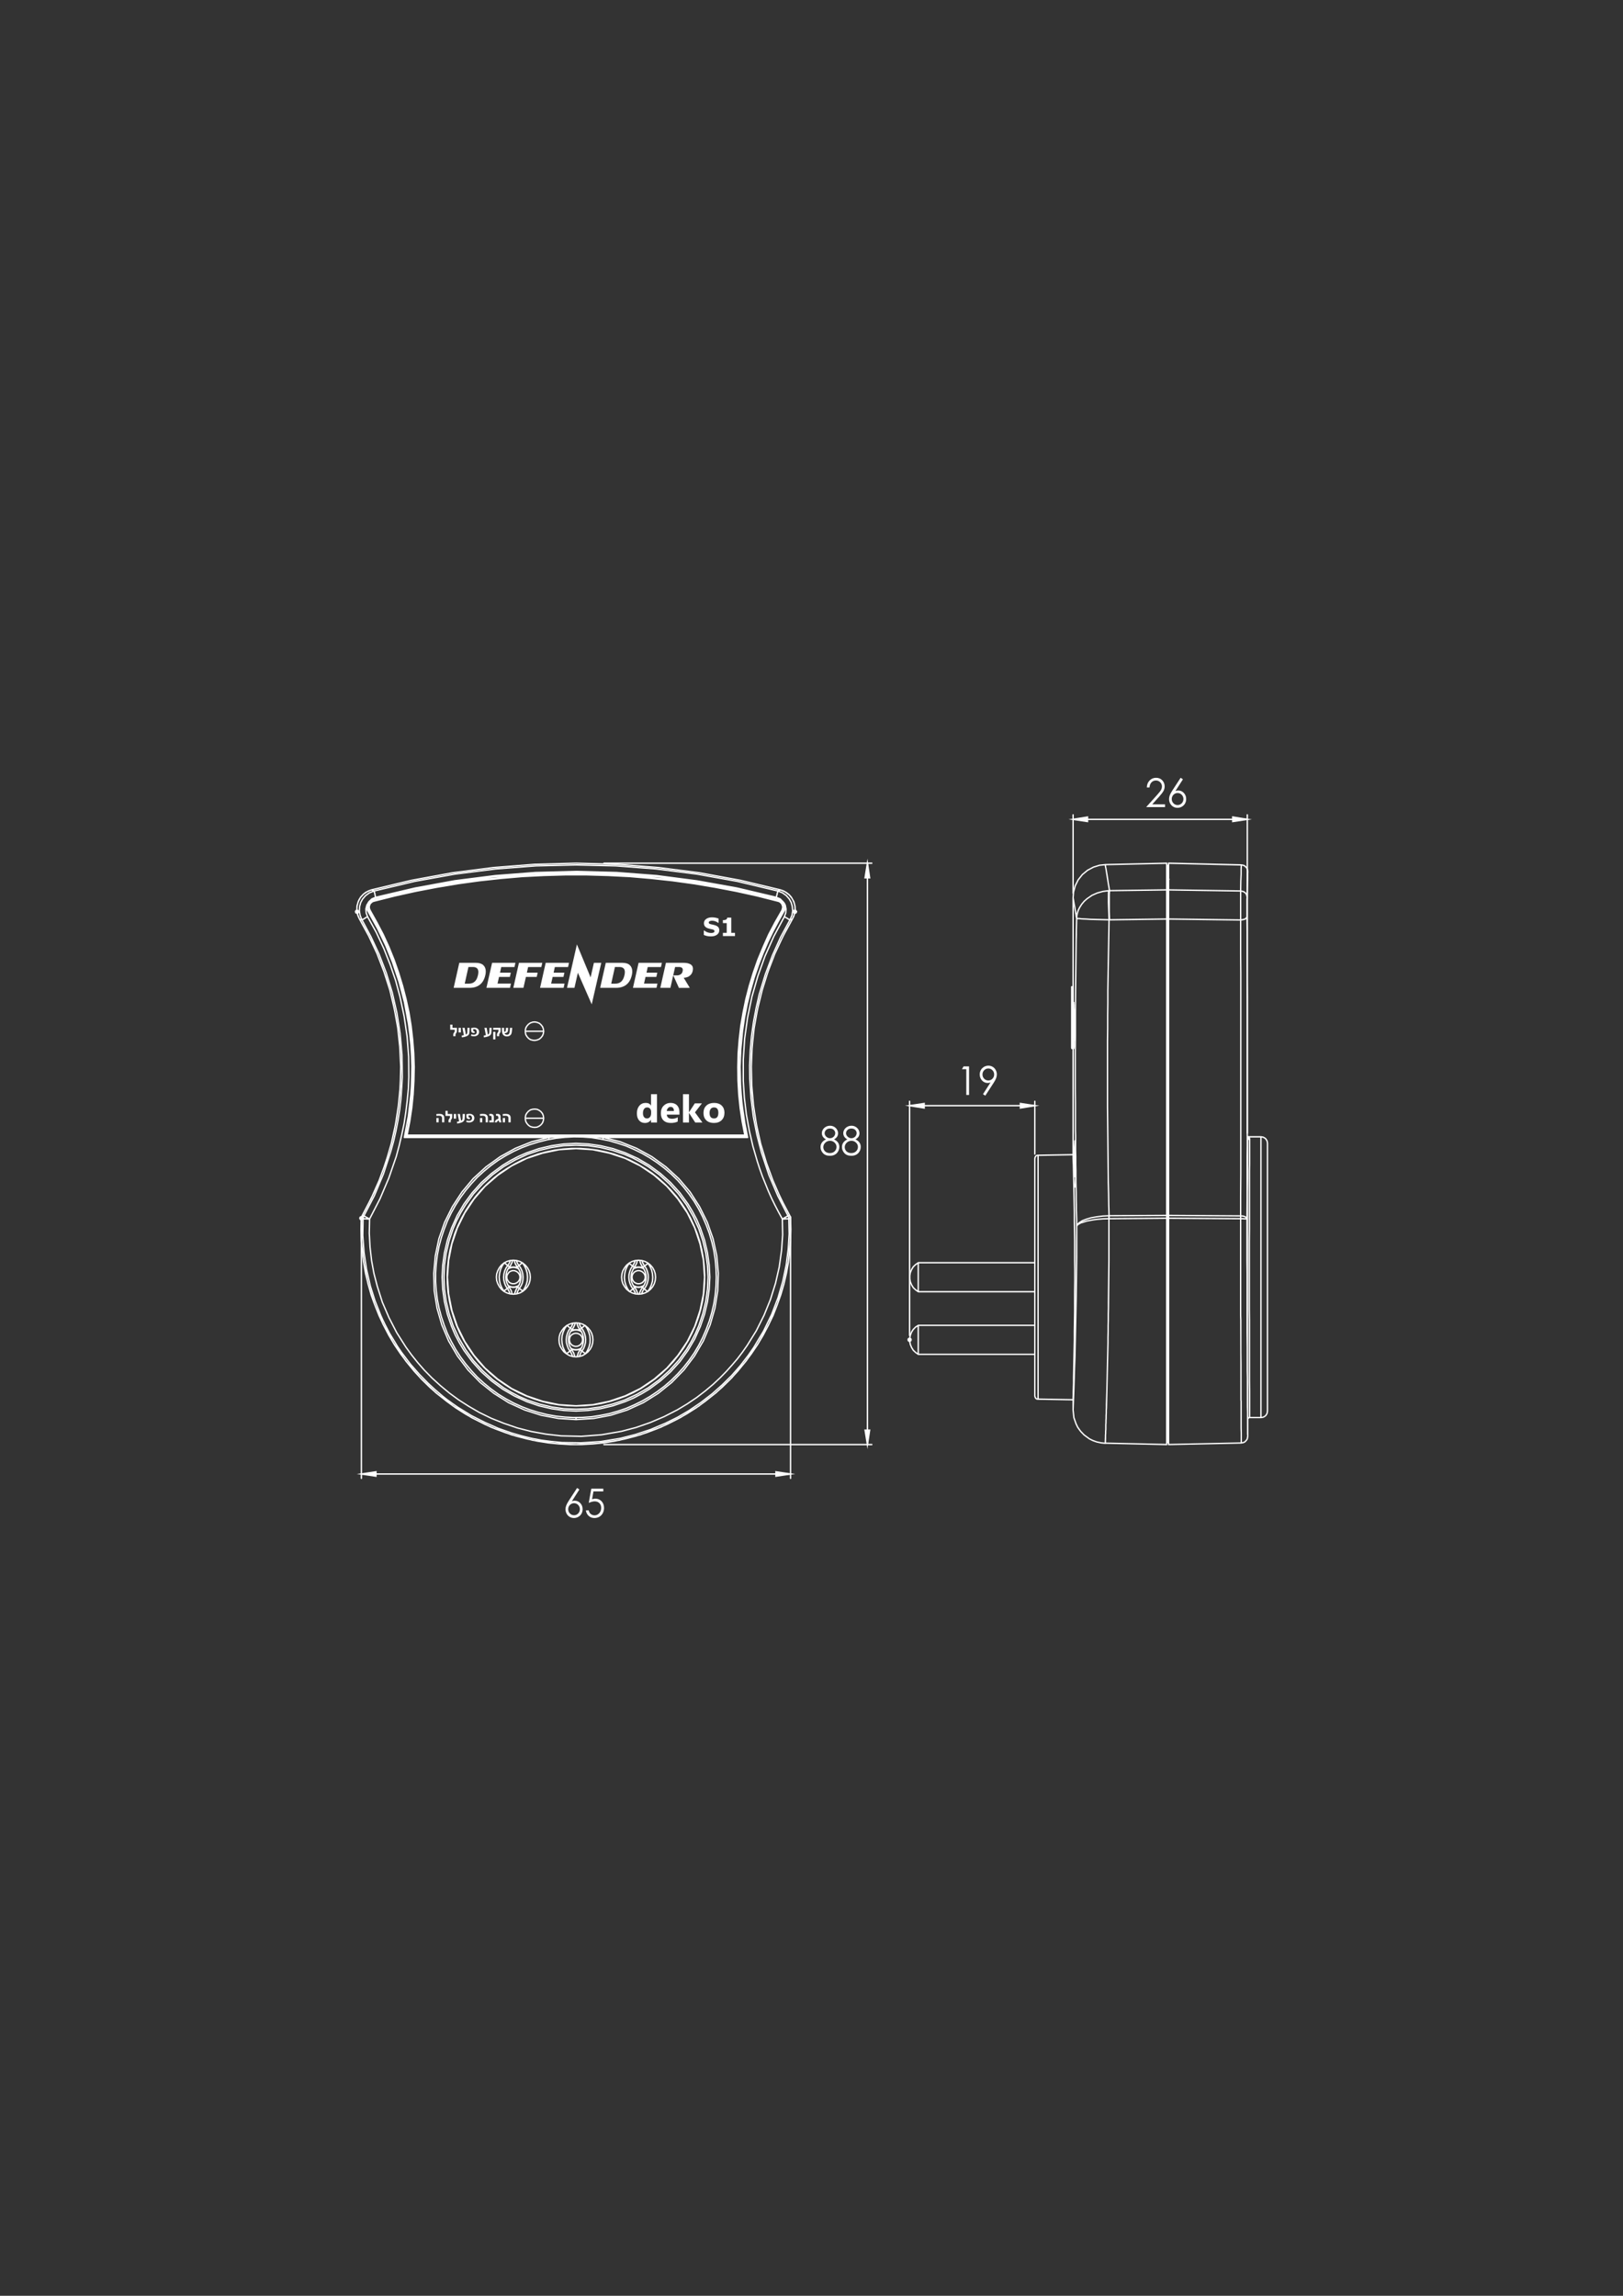 <?xml version="1.0" encoding="utf-8"?>
<!-- Generator: Adobe Illustrator 21.0.2, SVG Export Plug-In . SVG Version: 6.00 Build 0)  -->
<svg version="1.1" id="Layer_1" xmlns="http://www.w3.org/2000/svg" xmlns:xlink="http://www.w3.org/1999/xlink" x="0px" y="0px"
	 width="595.28px" height="841.89px" viewBox="0 0 595.28 841.89" style="enable-background:new 0 0 595.28 841.89;"
	 xml:space="preserve">
<rect x="0" y="0" width="595.28" height="841.89" fill="#333333" stroke="none"/>
<style type="text/css">
	.st0{fill:#FFFFFF;}
</style>
<g>
	<g>
		<g>
			<path class="st0" d="M305.918,417.817c0.688,0.352,1.18,0.753,1.477,1.205c0.299,0.452,0.447,0.965,0.447,1.54
				c0,0.808-0.256,1.521-0.769,2.139c-0.627,0.755-1.523,1.133-2.691,1.133c-1.127,0-1.98-0.332-2.562-0.995
				c-0.58-0.663-0.871-1.394-0.871-2.192c0-0.585,0.152-1.111,0.457-1.579s0.812-0.885,1.522-1.252
				c-0.498-0.266-0.871-0.596-1.121-0.991c-0.248-0.395-0.373-0.817-0.373-1.269c0-0.456,0.133-0.902,0.398-1.337
				c0.266-0.435,0.631-0.777,1.1-1.026s0.975-0.374,1.52-0.374c0.531,0,1.023,0.126,1.475,0.378
				c0.453,0.252,0.807,0.594,1.062,1.027s0.385,0.886,0.385,1.361c0,0.476-0.121,0.898-0.363,1.269
				C306.766,417.226,306.403,417.547,305.918,417.817z M304.446,418.345c-0.699,0-1.287,0.234-1.762,0.702
				s-0.713,1.014-0.713,1.636c0,0.385,0.102,0.749,0.305,1.091c0.203,0.342,0.486,0.606,0.85,0.791
				c0.365,0.185,0.787,0.278,1.266,0.278c0.742,0,1.332-0.226,1.77-0.677s0.656-0.979,0.656-1.583
				c0-0.585-0.231-1.103-0.693-1.558C305.661,418.572,305.1,418.345,304.446,418.345z M304.399,413.839
				c-0.56,0-1.023,0.17-1.391,0.51s-0.553,0.745-0.553,1.216c0,0.466,0.199,0.887,0.594,1.265
				s0.857,0.567,1.383,0.567c0.338,0,0.656-0.085,0.957-0.257c0.301-0.171,0.535-0.405,0.705-0.702
				c0.168-0.297,0.252-0.595,0.252-0.894c0-0.423-0.166-0.813-0.498-1.169
				C305.514,414.017,305.032,413.839,304.399,413.839z"/>
			<path class="st0" d="M313.776,417.817c0.688,0.352,1.18,0.753,1.477,1.205c0.299,0.452,0.447,0.965,0.447,1.54
				c0,0.808-0.256,1.521-0.769,2.139c-0.627,0.755-1.523,1.133-2.691,1.133c-1.127,0-1.98-0.332-2.562-0.995
				c-0.58-0.663-0.871-1.394-0.871-2.192c0-0.585,0.152-1.111,0.457-1.579s0.812-0.885,1.522-1.252
				c-0.498-0.266-0.871-0.596-1.121-0.991c-0.248-0.395-0.373-0.817-0.373-1.269c0-0.456,0.133-0.902,0.398-1.337
				c0.266-0.435,0.631-0.777,1.1-1.026s0.975-0.374,1.52-0.374c0.531,0,1.023,0.126,1.475,0.378
				c0.453,0.252,0.807,0.594,1.062,1.027s0.385,0.886,0.385,1.361c0,0.476-0.121,0.898-0.363,1.269
				C314.624,417.226,314.26,417.547,313.776,417.817z M312.303,418.345c-0.699,0-1.287,0.234-1.762,0.702
				s-0.713,1.014-0.713,1.636c0,0.385,0.102,0.749,0.305,1.091c0.203,0.342,0.486,0.606,0.85,0.791
				c0.365,0.185,0.787,0.278,1.266,0.278c0.742,0,1.332-0.226,1.77-0.677s0.656-0.979,0.656-1.583
				c0-0.585-0.231-1.103-0.693-1.558C313.518,418.572,312.958,418.345,312.303,418.345z M312.256,413.839
				c-0.56,0-1.023,0.17-1.391,0.51s-0.553,0.745-0.553,1.216c0,0.466,0.199,0.887,0.594,1.265
				s0.857,0.567,1.383,0.567c0.338,0,0.656-0.085,0.957-0.257c0.301-0.171,0.535-0.405,0.705-0.702
				c0.168-0.297,0.252-0.595,0.252-0.894c0-0.423-0.166-0.813-0.498-1.169
				C313.372,414.017,312.889,413.839,312.256,413.839z"/>
		</g>
		<g>
			<path class="st0" d="M421.608,288.766h-0.977c0.027-1.034,0.363-1.883,1.008-2.547
				c0.643-0.664,1.438-0.996,2.385-0.996c0.935,0,1.693,0.311,2.273,0.935c0.578,0.623,0.869,1.357,0.869,2.204
				c0,0.595-0.139,1.152-0.414,1.673c-0.277,0.52-0.812,1.226-1.609,2.115l-2.537,2.813h4.699v1.012h-6.916
				l3.891-4.33c0.789-0.871,1.303-1.516,1.539-1.937c0.238-0.421,0.357-0.865,0.357-1.331
				c0-0.589-0.213-1.097-0.641-1.523c-0.426-0.426-0.949-0.639-1.568-0.639c-0.65,0-1.191,0.224-1.623,0.67
				C421.913,287.33,421.667,287.957,421.608,288.766z"/>
			<path class="st0" d="M433.03,285.222l0.838,0.564l-2.754,4.291c0.369-0.128,0.715-0.192,1.039-0.192
				c0.809,0,1.496,0.301,2.059,0.902c0.565,0.602,0.848,1.342,0.848,2.221c0,0.604-0.137,1.149-0.41,1.636
				c-0.272,0.487-0.66,0.875-1.16,1.162c-0.502,0.288-1.041,0.431-1.619,0.431c-0.559,0-1.076-0.139-1.555-0.417
				c-0.478-0.278-0.854-0.669-1.127-1.173c-0.272-0.503-0.408-1.043-0.408-1.618c0-0.428,0.084-0.878,0.252-1.351
				c0.17-0.473,0.471-1.042,0.906-1.708L433.03,285.222z M431.911,290.805c-0.592,0-1.096,0.215-1.514,0.645
				s-0.627,0.952-0.627,1.565c0,0.608,0.209,1.127,0.627,1.558s0.924,0.645,1.516,0.645s1.096-0.215,1.514-0.645
				s0.629-0.949,0.629-1.558c0-0.613-0.211-1.135-0.629-1.565S432.502,290.805,431.911,290.805z"/>
		</g>
		<g>
			<path class="st0" d="M353.424,391.052h2v10.487h-1.01v-9.46h-1.6L353.424,391.052z"/>
			<path class="st0" d="M361.38,401.802l-0.838-0.556l2.754-4.294c-0.369,0.125-0.715,0.188-1.039,0.188
				c-0.809,0-1.496-0.3-2.061-0.901c-0.562-0.602-0.846-1.342-0.846-2.221c0-0.604,0.137-1.147,0.408-1.632
				c0.273-0.485,0.66-0.872,1.16-1.162s1.037-0.435,1.609-0.435c0.562,0,1.084,0.141,1.56,0.421
				c0.478,0.28,0.854,0.672,1.125,1.176c0.273,0.504,0.408,1.041,0.408,1.611c0,0.432-0.084,0.885-0.252,1.358
				c-0.168,0.473-0.471,1.042-0.904,1.708L361.38,401.802z M362.491,396.22c0.598,0,1.103-0.215,1.518-0.645
				c0.416-0.43,0.623-0.949,0.623-1.558c0-0.608-0.207-1.127-0.625-1.558s-0.924-0.645-1.52-0.645
				c-0.592,0-1.096,0.215-1.514,0.645s-0.625,0.95-0.625,1.558c0,0.609,0.209,1.128,0.627,1.558
				S361.899,396.22,362.491,396.22z"/>
		</g>
		<g>
			<g>
				<path class="st0" d="M333.869,492.154h-0.512v-0.235l-0.132,0.132l-0.362-0.361l0.132-0.132h-0.178v-0.511h0.178
					l-0.132-0.132l0.362-0.361l0.132,0.132v-0.178h0.512v0.178l0.132-0.132l0.362,0.361l-0.132,0.132h0.178v0.511
					h-0.178l0.132,0.132l-0.362,0.361l-0.132-0.132V492.154z M132.799,447.529h-0.512v-0.179l-0.132,0.132l-0.362-0.361
					l0.131-0.132h-0.178v-0.511h0.178l-0.132-0.132l0.362-0.361l0.132,0.132v-0.178h0.512v0.178l0.132-0.132
					l0.362,0.361l-0.132,0.132h0.236v0.511h-0.235l0.131,0.132l-0.362,0.361l-0.132-0.132V447.529z M374.004,406.614
					v-2.246l7.203,1.084L374.004,406.614z M374.515,404.963v1.051l3.371-0.544L374.515,404.963z M339.212,406.614
					l-7.277-1.161l7.277-1.084V406.614z M335.291,405.47l3.41,0.544v-1.052L335.291,405.47z M291.801,335.141
					h-0.512v-0.178l-0.132,0.132l-0.362-0.361l0.132-0.132H290.75v-0.511h0.178l-0.132-0.132l0.362-0.361l0.132,0.132
					v-0.178h0.512v0.178l0.132-0.132l0.362,0.361l-0.132,0.132h0.235v0.511h-0.235l0.132,0.132l-0.362,0.361
					l-0.132-0.132V335.141z M131.207,335.141h-0.512v-0.178l-0.132,0.132l-0.362-0.361l0.132-0.132h-0.178v-0.511
					h0.178l-0.132-0.132l0.362-0.361l0.132,0.132v-0.178h0.512v0.178l0.132-0.132l0.362,0.361l-0.132,0.132h0.178
					v0.511h-0.178l0.132,0.132l-0.362,0.361l-0.132-0.132V335.141z"/>
			</g>
		</g>
		<g>
			<g>
				<path class="st0" d="M318.163,531.391l-1.162-7.203h2.246L318.163,531.391z M317.602,524.699l0.544,3.371
					l0.507-3.371H317.602z M319.247,322.151h-2.245l1.161-7.277L319.247,322.151z M317.601,321.639h1.052
					l-0.508-3.41L317.601,321.639z"/>
			</g>
		</g>
		<g>
			<g>
				<path class="st0" d="M138.142,539.433v2.185l-7.335-1.093L138.142,539.433z M137.631,541.025v-0.998l-3.351,0.499
					L137.631,541.025z M284.354,539.433l7.336,1.093l-7.336,1.093V539.433z M288.218,540.526l-3.352-0.499v0.998
					L288.218,540.526z"/>
			</g>
		</g>
		<g>
			<g>
				<path class="st0" d="M399.13,301.557l-7.203-1.084l7.203-1.162V301.557z M395.248,300.455l3.371,0.507v-1.051
					L395.248,300.455z M451.885,301.556v-2.245l7.277,1.161L451.885,301.556z M452.396,299.911v1.052l3.41-0.508
					L452.396,299.911z"/>
			</g>
		</g>
		<g>
			<g>
				<path class="st0" d="M333.613,489.965c-0.141,0-0.256-0.115-0.256-0.256v-85.84c0-0.141,0.114-0.256,0.256-0.256
					c0.141,0,0.256,0.115,0.256,0.256v1.336h45.422v-1.336c0-0.141,0.114-0.256,0.256-0.256
					c0.141,0,0.256,0.115,0.256,0.256v19.328c0,0.141-0.114,0.256-0.256,0.256c-0.141,0-0.256-0.115-0.256-0.256
					V405.717h-45.422v83.993C333.869,489.851,333.754,489.965,333.613,489.965z"/>
			</g>
		</g>
		<g>
			<g>
				<path class="st0" d="M319.746,529.986h-98.233c-0.141,0-0.256-0.115-0.256-0.256c0-0.141,0.114-0.256,0.256-0.256
					h96.385V316.807h-96.385c-0.141,0-0.256-0.115-0.256-0.256s0.114-0.256,0.256-0.256h98.233
					c0.141,0,0.256,0.115,0.256,0.256s-0.114,0.256-0.256,0.256h-1.336v212.668h1.336
					c0.141,0,0.256,0.115,0.256,0.256C320.002,529.871,319.887,529.986,319.746,529.986z"/>
			</g>
		</g>
		<g>
			<g>
				<path class="st0" d="M132.543,446.025c0.141,0,0.256,0.115,0.256,0.256v93.99h156.9v-93.99
					c0-0.141,0.114-0.256,0.256-0.256c0.141,0,0.256,0.115,0.256,0.256v95.837c0,0.141-0.114,0.256-0.256,0.256
					c-0.141,0-0.256-0.115-0.256-0.256v-1.336H132.799v1.336c0,0.141-0.114,0.256-0.256,0.256
					s-0.256-0.115-0.256-0.256v-95.837C132.287,446.14,132.402,446.025,132.543,446.025z"/>
			</g>
		</g>
		<g>
			<g>
				<path class="st0" d="M457.484,415.779c-0.141,0-0.256-0.115-0.256-0.256v-114.804h-63.385v26.804
					c0,0.141-0.114,0.256-0.256,0.256s-0.256-0.115-0.256-0.256v-28.708c0-0.141,0.114-0.256,0.256-0.256
					s0.256,0.115,0.256,0.256v1.393h63.385v-1.393c0-0.141,0.114-0.256,0.256-0.256s0.256,0.115,0.256,0.256
					v116.708C457.74,415.664,457.625,415.779,457.484,415.779z"/>
			</g>
		</g>
		<g>
			<g>
				<path class="st0" d="M379.546,405.461l-5.287,0.853v-1.649 M333.613,405.461l5.344-0.796v1.649"/>
			</g>
		</g>
		<g>
			<g>
				<path class="st0" d="M318.154,529.73l-0.853-5.287h1.649 M318.154,316.551l0.796,5.344h-1.649"/>
			</g>
		</g>
		<g>
			<g>
				<path class="st0" d="M289.954,540.526l-5.344,0.796v-1.592 M132.543,540.526l5.344-0.796v1.592"/>
			</g>
		</g>
		<g>
			<g>
				<path class="st0" d="M457.484,300.464l-5.344,0.796v-1.649 M393.587,300.464l5.287-0.853v1.649"/>
			</g>
		</g>
		<g>
			<path class="st0" d="M427.923,529.98c-0.002,0-0.004,0-0.006,0l-22.299-0.506c-0.049,0.038-0.108,0.057-0.176,0.049
				l-1.648-0.17l-1.619-0.345l-1.453-0.52l-1.277-0.637l-1.97-1.444l-1.283-1.335l-0.531-0.706l-0.631-0.917
				l-0.588-1.228l-0.807-2.299l-0.276-2.654c-0.014-0.031-0.021-0.065-0.021-0.101v-0.111c0-0.002,0-0.004,0-0.006
				v-3.503l-12.825-0.223l-0.288-0.064l-0.278-0.133c-0.023-0.012-0.045-0.028-0.065-0.046l-0.171-0.17
				l-0.145-0.209l-0.129-0.254l-0.131-0.501c-0.003-0.011-0.005-0.021-0.007-0.033
				c-0.002-0.013-0.002-0.026-0.002-0.039v-14.979h-42.497c-0.018,0.011-0.06-0.004-0.09-0.016
				c0,0,0.009,0.002-0.002-0.001c-0.021-0.008-0.039-0.018-0.057-0.031l-0.965-0.681l-0.88-0.817
				c-0.017-0.015-0.03-0.033-0.042-0.052l-0.625-1.023l-0.473-1.113l-0.241-1.185l-0.005-1.243l0.231-1.186
				l0.468-1.181l0.647-1.01l0.887-0.894l1.003-0.656c0.021-0.014,0.043-0.024,0.067-0.032c0,0,0-0.001,0.001-0.001
				c0,0,0,0,0.001,0c0.023-0.007,0.04-0.011,0.074-0.01h42.496v-11.836h-42.498c-0.001,0-0.002,0-0.002,0
				c-0.016,0-0.03-0.002-0.046-0.004l0,0h-0.001c-0.001,0-0.002-0.001-0.002-0.001h-0.001c0,0-0.001-0.001-0.002-0.001
				l0,0c-0.035-0.007-0.067-0.022-0.096-0.043l-0.963-0.68l-0.88-0.817c-0.017-0.015-0.03-0.033-0.042-0.052
				l-0.625-1.023l-0.473-1.113l-0.241-1.185l-0.005-1.243l0.231-1.185l0.47-1.128l0.643-1.057
				c0.012-0.019,0.025-0.037,0.042-0.052l0.854-0.796l0.99-0.702c0.018-0.013,0.037-0.023,0.058-0.031
				c0.002,0,0.002-0.001,0.002-0.001c0.001-0.001,0.002-0.001,0.002-0.001c0,0,0,0,0.001,0
				c0.027-0.01,0.056-0.015,0.084-0.015c0.001,0,0.002,0,0.004,0h42.496V424.852c0-0.014,0.001-0.028,0.003-0.042
				c0.001-0.01,0.003-0.019,0.006-0.029l0.112-0.45l0.132-0.278l0.13-0.198l0.202-0.208
				c0.019-0.019,0.041-0.034,0.065-0.046l0.227-0.114l0.279-0.076l0.274-0.007
				c0.004-0.001,0.008-0.001,0.012-0.001l12.6-0.223v-38.445h-0.03c-0.004-0.001-0.007-0.001-0.009,0h-0.166
				c-0.138,0-0.25-0.112-0.25-0.25v-0.057l-0.043-0.145c-0.006-0.016-0.01-0.032-0.012-0.05
				c-0.002-0.013-0.002-0.025-0.002-0.038v-22.335c0-0.138,0.112-0.25,0.25-0.25h0.262V329.288c0-0.002,0-0.003,0-0.005
				v-0.107c0-0.021,0.002-0.042,0.007-0.061v-0.001l0,0c0.002-0.009,0.005-0.018,0.008-0.026l0.157-2.039l0.633-2.321
				l1.098-2.206l1.563-1.977l1.969-1.629l2.203-1.165l2.26-0.7l2.019-0.217
				c0.029-0.013,0.061-0.021,0.096-0.021l22.568-0.512c0.002,0,0.004,0,0.006,0c0.136,0,0.247,0.108,0.25,0.244
				c0,0.003,0,0.006,0,0.008v0.601h0.183v-0.603c0-0.045,0.012-0.087,0.033-0.124l0,0c0-0.001,0-0.001,0-0.001
				c0-0.001,0-0.001,0-0.001c0.001-0.001,0.001-0.001,0.001-0.001c0,0,0,0,0-0.001c0,0,0.001-0.001,0.001-0.001l0,0
				c0-0.001,0-0.001,0.001-0.001v-0.001c0,0,0-0.001,0-0.001c0,0,0.001,0,0.001-0.001v-0.001c0,0,0.004,0.005,0.001-0.002
				c0,0,0,0,0-0.001l0.001-0.001c0-0.001,0-0.001,0-0.001c0,0,0,0,0.001-0.001v-0.001v-0.001
				c0.001-0.001,0.001-0.001,0.001-0.001c0,0,0,0,0-0.001l0.001-0.001c0-0.001,0-0.001,0-0.001
				c0-0.001,0-0.001,0.001-0.001c0,0,0,0,0-0.001v-0.001c0.001-0.001,0.001-0.001,0.001-0.001c0-0.001,0-0.001,0-0.001
				c0,0,0.001,0,0.001-0.001c0,0,0-0.001,0-0.001l0,0c0.001-0.001,0.001-0.001,0.001-0.001v-0.001
				c0.001,0,0.001-0.001,0.001-0.001l0,0c0-0.001,0.001-0.001,0.001-0.001c0,0,0,0,0-0.001l0.001-0.001
				c0-0.001,0-0.001,0-0.001c0-0.001,0-0.001,0.001-0.001c0,0,0,0,0-0.001c0,0,0,0.001,0.001-0.001
				c0-0.001,0-0.001,0.001-0.001c0,0,0,0,0-0.001v-0.001c0.001,0,0.001-0.001,0.001-0.001c0-0.001,0-0.001,0-0.001h0.001
				c0-0.001,0-0.001,0-0.001l0.001-0.001v-0.001c0-0.001,0.001-0.001,0.001-0.001c0-0.001,0-0.001,0-0.001
				c0-0.001,0-0.001,0.001-0.001c0,0,0,0,0-0.001c0,0,0-0.001,0.001-0.001v-0.001c0,0,0-0.001,0.001-0.001l0,0
				c0-0.001,0-0.001,0.001-0.001l0,0c0-0.001,0-0.001,0.001-0.001c0,0,0,0,0-0.001c0,0,0-0.001,0.001-0.001l0,0
				c0.047-0.055,0.136-0.089,0.196-0.086l26.653,0.625c0.019,0,0.035,0.002,0.054,0.006l0.848,0.169
				c0.021,0.004,0.043,0.012,0.062,0.021l0.455,0.228c0.024,0.012,0.047,0.028,0.065,0.047l0.682,0.682
				c0.019,0.019,0.035,0.041,0.047,0.065l0.228,0.455c0.01,0.02,0.018,0.041,0.021,0.062l0.17,0.848
				c0.003,0.014,0.005,0.027,0.006,0.041c0,0.006,0,0.012,0,0.019v0.389c0,0.006,0,0.012,0,0.018
				c-0.001,0.009-0.002,0.017-0.003,0.026l-0.056,0.387l0.002,0.71l-0.001,0.027l0.001,0.371l-0.114,4.667l-0.057,3.462
				c0,0.009,0,0.019-0.002,0.028l0,0c0,0.001,0,0.001,0,0.001c0,0.003,0,0.006-0.001,0.009l-0.055,0.496l0.001,0.025
				c0,0.003,0,0.006,0,0.009v4.091l0.057,6.253v19.046l0.057,5.91v51.098l0.18,0.045h4.568
				c0.004-0.001,0.019,0,0.03,0.002c0.003,0,0.005,0.001,0.008,0.001l0.453,0.057l0.483,0.119
				c0.022,0.006,0.044,0.014,0.064,0.025l0.398,0.228l0.419,0.298c0.022,0.016,0.042,0.035,0.058,0.058
				l0.284,0.398l0.241,0.419c0.012,0.019,0.021,0.041,0.025,0.063l0.114,0.455l0.062,0.482
				c0,0.002,0,0.005,0.001,0.008c0,0.001,0,0.001,0,0.001v0.001c0.001,0.01,0.001,0.021,0.001,0.03v98.166
				c0,0.01,0,0.021-0.001,0.032c-0.001,0.001-0.001,0.001-0.001,0.001v0.001c0,0.002,0,0.003,0,0.004l-0.057,0.453
				l-0.12,0.485c-0.005,0.022-0.014,0.043-0.025,0.063l-0.228,0.398l-0.298,0.419
				c-0.016,0.022-0.035,0.042-0.058,0.058l-0.398,0.284l-0.42,0.242c-0.019,0.011-0.041,0.019-0.064,0.025
				l-0.454,0.113l-0.479,0.062c-0.013,0.002-0.025,0.002-0.036,0.002c-0.002,0-0.003,0-0.004,0h-4.115l-0.293,0.082
				l-0.084,0.122c-0.012,0.023-0.027,0.045-0.046,0.064l-0.04,0.041v6.316c0,0.003,0,0.006,0,0.009v0.053
				c0,0.042-0.01,0.081-0.028,0.115l-0.146,0.784c-0.006,0.027-0.016,0.054-0.029,0.078l-0.228,0.398
				l-0.368,0.436l-0.353,0.355c-0.019,0.019-0.041,0.035-0.065,0.047l-0.455,0.228
				c-0.019,0.01-0.041,0.017-0.062,0.021l-0.848,0.169c-0.019,0.004-0.037,0.005-0.053,0.006l-26.657,0.569
				c-0.014,0.007-0.069-0.006-0.101-0.019l0,0h-0.001c-0.026-0.011-0.051-0.027-0.071-0.046
				c0,0.001-0.001-0.001-0.001-0.001c-0.001-0.001-0.001-0.001-0.001-0.001s-0.002-0.001-0.001-0.001c0,0,0-0.001-0.001-0.001
				l0,0c0-0.001,0-0.001-0.001-0.001c0,0,0,0,0-0.001c0,0-0.001,0-0.001-0.001c0,0,0-0.001-0.001-0.001v-0.001
				c-0.017-0.016-0.03-0.034-0.042-0.054l0,0c0-0.001-0.001-0.001-0.001-0.002l0,0c0-0.001,0-0.001-0.001-0.001v-0.001
				c0,0,0-0.001,0-0.001c0,0.001-0.001-0.001-0.001-0.002l0,0c0-0.001-0.001-0.001-0.001-0.001v-0.001
				c0-0.001-0.001-0.001-0.001-0.002s0-0.001,0-0.001c0-0.001,0-0.001-0.001-0.001v-0.001c0,0,0-0.001,0-0.001l0,0
				c-0.018-0.034-0.027-0.073-0.027-0.113v-0.546h-0.183v0.543c0,0.002,0,0.005,0,0.008
				c-0.002,0.073-0.034,0.138-0.085,0.182l0,0c-0.002,0.001-0.002,0.001-0.002,0.002c0,0,0,0.001-0.001,0.001
				c0,0,0,0,0,0.001c0,0,0,0.001-0.001,0.001v0.001l-0.001,0.001c0,0,0,0.001-0.001,0.001v0.001l-0.001,0.001v0.001
				l-0.001,0.001l-0.001,0.001c0,0,0,0-0.001,0.001v0.001c-0.001,0-0.001,0-0.001,0c0,0.001,0,0.001-0.001,0.001l0,0
				c0,0.001-0.001,0.001-0.001,0.001l0,0c0,0.001-0.001,0.001-0.001,0.001l0,0c-0.001,0-0.001,0.001-0.001,0.001l0,0
				c-0.001,0-0.001,0.001-0.002,0.001v0.001c0,0,0,0.001-0.001,0.001l0,0c0,0.001-0.001,0.001-0.001,0.001l0,0
				c-0.001,0.001-0.001,0.001-0.001,0.001l0,0c-0.001,0.001-0.002,0.001-0.003,0.002l0,0
				c-0.001,0.001-0.002,0.002-0.004,0.002v0.001c0,0,0,0.001-0.001,0.001l0,0c0,0.001-0.001,0.001-0.001,0.001l0,0
				c-0.001,0-0.001,0.001-0.001,0.001v0.001c-0.001,0-0.001,0.001-0.002,0.001l0,0c0,0.001,0,0.001-0.001,0.001l0,0
				l-0.001,0.001c0,0.001-0.001-0.001-0.001,0.001h-0.001c0,0.001,0.001,0.002-0.001,0.001l-0.001,0.001
				c0,0-0.001,0.001-0.001,0.001c0,0.001-0.001,0.001-0.001,0.001s0,0.001-0.001,0.001c0,0,0,0,0,0.001h-0.001
				c0,0.001,0,0.001-0.001,0.001v0.001l-0.001,0.001l0,0c-0.001,0.001-0.001,0.001-0.001,0.001
				c0,0.001-0.001,0.001-0.001,0.001s0,0.001-0.001,0.001l0,0c0,0.001-0.001,0.001-0.001,0.001l0,0
				C428.006,529.97,427.966,529.98,427.923,529.98z M428.856,446.984v82.491l26.161-0.558v-3.45l-0.057-1.697
				v-9.9l-0.055-0.484l-0.002-13.102l-0.058-16.258l-0.057-1.64v-35.233L428.856,446.984z M405.662,528.976
				l22.012,0.499v-82.49l-20.704,0.168v14.986l-0.171,17.68l-0.057,2.11v2.153l-0.057,2.11v2.096l-0.057,2.11
				v1.869l-0.568,24.046l-0.059,0.87l0.001,0.95l-0.057,0.981v0.895l-0.057,0.925v0.78l-0.058,0.814l0.001,1.574
				l-0.059,0.814l0.001,0.721l-0.058,0.648l0.001,1.114L405.662,528.976z M393.837,517.04l0.283,2.773l0.783,2.217
				l0.558,1.169l0.606,0.875l0.506,0.674l1.231,1.284l1.9,1.393l1.214,0.603l1.395,0.499l1.56,0.332l1.289,0.132
				v-0.57l0.057-1.535v-0.625l0.058-0.648l-0.001-0.716l0.059-0.814l-0.001-1.574l0.058-0.814l-0.001-0.778
				l0.057-0.925v-0.894l0.057-0.981v-0.952l0.059-0.87l-0.001-1.12l0.17-5.01l0.398-17.907v-1.869l0.057-2.11
				v-2.096l0.057-2.11v-2.153l0.057-2.11v-2.096l0.171-15.58v-14.975l-1.847,0.05l-2.09,0.169l-1.353,0.17
				l-2.485,0.452l-2.185,0.674l-0.964,0.539l-0.296,0.304l-0.104,0.226v11.485l-0.171,14.215l-0.454,21.946
				l-0.171,4.438l-0.228,7.389L393.837,517.04z M455.29,447.152v35.224l0.057,1.64v11.833l0.058,4.431v13.078
				l0.055,0.484l0.002,9.919l0.057,1.697v3.398l0.52-0.104l0.389-0.194l0.312-0.312l0.328-0.384l0.179-0.321
				l0.159-0.994l-0.056-0.603l-0.001-7.981l-0.058-2.211v-10.466l-0.057-2.837v-8.475l-0.057-5.285v-21.718
				l-0.057-4.658v-15.062l-0.209-0.047l-0.621,0.007l-0.434-0.059L455.29,447.152z M457.848,417.973v14.263
				l-0.058,4.892v65.258l0.058,4.602v11.998l0.034,0.722l0.204-0.064v-9.583l-0.057-3.634v-22.175l-0.057-3.976
				v-25.13l0.057-4.551v-21.315l0.057-2.394v-8.837l-0.227-0.072C457.856,417.976,457.852,417.974,457.848,417.973z
				 M458.587,519.589h3.65V417.138h-3.808l0.14,0.339c0.012,0.03,0.018,0.061,0.018,0.093v0.278
				c0,0.004,0,0.008,0,0.012v9.033l-0.057,2.394v21.312l-0.057,4.551v25.124l0.057,3.976v22.174l0.057,3.634V519.589z
				 M462.737,417.169v102.386l0.174-0.022l0.391-0.099l0.369-0.211l0.342-0.246l0.261-0.365l0.196-0.346
				l0.106-0.422l0.049-0.621V419.291l-0.055-0.44l-0.1-0.391l-0.211-0.369l-0.246-0.343l-0.364-0.26
				l-0.347-0.197L462.737,417.169z M380.99,512.828l12.348,0.219v-0.541l0.057-0.925v-1.121l0.114-3.305v-2.039
				l0.284-13.762v-3.292l0.113-7.167v-7.329l0.057-3.813v-3.862l-0.057-3.691v-7.394l-0.113-7.045v-3.245
				l-0.342-17.225l-0.113-2.431v-1.18l-12.348,0.218V512.828z M380.203,512.696l0.287,0.117v-88.904l-0.144,0.043
				l-0.136,0.073l-0.145,0.145l-0.181,0.332l-0.087,0.514v86.832l0.105,0.425l0.193,0.319L380.203,512.696z
				 M337.046,496.395h42.25v-10.131h-42.25V496.395z M335.173,495.007l0.829,0.773l0.545,0.383v-9.69l-0.58,0.376
				l-0.812,0.819l-0.592,0.926l-0.433,1.094l-0.214,1.093l0.005,1.145l0.222,1.088l0.44,1.032L335.173,495.007z
				 M394.116,435.446l0.177,9.065v3.245l0.113,7.045v7.394l0.057,3.691v3.87l-0.057,3.813v5.506l0.183-12.96
				l0.057-13.697v-2.723c0-0.004,0-0.008,0-0.012v-2.325l-0.114-3.629v-1.941l-0.057-1.982v-2.111l-0.06-2.24
				C394.325,435.517,394.203,435.515,394.116,435.446z M337.046,473.428h42.25v-10.13h-42.25V473.428z
				 M335.173,472.041l0.829,0.773l0.545,0.383v-9.666l-0.571,0.404l-0.803,0.751l-0.607,0.995l-0.438,1.047
				l-0.212,1.088l0.005,1.145l0.222,1.088l0.44,1.032L335.173,472.041z M394.804,426.95l0.057,2.268v4.099
				l0.113,4.371v2.11l0.057,1.982v1.94l0.114,3.631v1.343l0.605-0.554l1.115-0.709l1.522-0.59l1.783-0.519
				l2.017-0.347l2.227-0.286l2.106-0.106l-0.106-3.732l-0.057-4.097l-0.114-4.317l-0.284-27.576v-24.049
				l0.057-4.721v-4.659l0.057-4.551v-4.488l0.45-25.849l-6.573-0.165l-1.716-0.114l-1.414-0.056l-1.041-0.115
				l-0.598,0.002l-0.041-0.008l-0.107,3.916v1.697l-0.057,1.997l-0.228,18.358l-0.057,8.242v8.298l-0.057,6.596
				v13.13l0.057,5.512v9.553l0.057,1.982v5.408l0.058,2.331V426.95z M406.469,446.086l-2.012,0.101l-2.197,0.283
				l-1.98,0.339l-1.735,0.505l-1.457,0.561l-0.263,0.167l1.749-0.526l2.53-0.461l1.376-0.173l2.114-0.171
				l1.874-0.051V446.086z M455.29,446.653h0.603l0.434,0.059l0.611-0.002l-0.142-0.142l-0.236-0.133l-0.367-0.156
				l-0.368-0.102l-0.534-0.032V446.653z M428.856,446.484l25.934,0.168v-0.523l-25.934-0.168V446.484z M407.026,446.072
				v0.58l20.648-0.167v-0.523L407.026,446.072z M455.29,445.646l0.619,0.042l0.45,0.123l0.428,0.182l0.34,0.21
				l0.051-6.578v-15.517l0.057-4.04v-2.951c0-0.001,0-0.002,0-0.002v-0.335c0-0.004,0-0.008,0-0.011v-49.225
				l-0.057-13.757v-11.881l-0.049-4.923l-0.284,0.23c-0.025,0.021-0.056,0.036-0.088,0.045l-0.796,0.228
				l-0.671,0.092v12.459l0.057,6.82v73.677l-0.057,7.904V445.646z M428.856,445.461l25.934,0.168v-7.195
				l0.057-7.904v-73.673l-0.057-6.82v-12.432L428.856,337.27V445.461z M407.021,337.55l-0.45,25.848v4.487
				l-0.057,4.551v4.659l-0.057,4.721v24.044l0.284,27.568l0.114,4.316l0.057,4.097l0.106,3.731l20.654-0.111V337.27
				L407.021,337.55z M394.027,431.737l0.072,3.007l0.035-0.425l0.113-2.621
				C394.186,431.743,394.101,431.758,394.027,431.737z M394.304,424.804l-0.012,0.335l0.012,3.619V424.804z
				 M393.837,423.428v0.437l0.012-0.335V420.81l0.114-1.838l-0.001-0.493c0-0.059,0.021-0.115,0.058-0.16v-0.005
				c0-0.02,0.002-0.04,0.006-0.059c0.002-0.011,0.006-0.022,0.01-0.033v-0.001c0-0.001,0-0.001,0-0.001
				c0.01-0.025,0.022-0.049,0.04-0.07c0.019-0.024,0.044-0.044,0.071-0.06c0.007-0.003,0.014-0.007,0.021-0.01
				l0,0l0.001-0.001c0.021-0.009,0.043-0.016,0.066-0.019c0.004-0.001,0.008-0.001,0.012-0.002v-1.684l-0.057-1.982
				v-9.558l-0.057-5.512v-13.134l0.044-5.095l-0.056,1.015v1.749l-0.059,0.485l0.002,0.133c0,0.002,0,0.004,0,0.007
				c0,0.13-0.1,0.238-0.228,0.249v38.69C393.837,423.424,393.837,423.426,393.837,423.428z M458.031,417.478
				l-0.114-0.248l-0.047-0.031l0.016,0.078l0.06,0.06c0.019,0.019,0.034,0.04,0.046,0.063L458.031,417.478z
				 M393.624,383.735l-0.015,0.212L393.624,383.735z M393.678,380.431l-0.012,0.851l0.012-0.222V380.431z
				 M394.178,376.014v4.943l0.012-1.363v-8.298l0.057-8.245l0.284-22.055l0.113-4.182l-0.163-0.708l-0.062-0.659
				l-0.108-0.48l-0.061-0.538l-0.167-0.832l-0.116-0.809l-0.128-0.636v35.199c0.128,0.011,0.228,0.119,0.228,0.249
				v0.455l0.055,0.484l0.002,0.823l0.057,0.894V376.014z M393.667,370.085l0.012,1.511L393.667,370.085z
				 M428.856,336.77l25.934,0.335v-10.131l-25.934-0.39V336.77z M455.29,327.032v10.04l0.569-0.076l0.712-0.206
				l0.418-0.37l0.132-0.307v-1.822c0-0.002,0-0.003,0-0.005v-4.659l0.055-0.556l-0.157-0.784l-0.212-0.425
				l-0.231-0.267l-0.374-0.267l-0.391-0.192L455.29,327.032z M407.173,326.861l-0.092,1.191l0.001,6.236l0.103,2.759
				l20.487-0.277v-10.188L407.173,326.861z M395.804,336.596l1.051,0.115l1.403,0.055l1.713,0.114l6.544,0.164
				l-0.217-6.159l0.027-3.981l-1.79,0.242l-2.014,0.561l-1.898,0.84l-1.778,1.228l-0.999,0.89l-0.884,1.054
				l-0.776,1.224l-0.442,0.887l-0.327,0.99l-0.221,0.999l-0.04,0.766l0.072,0.015L395.804,336.596z
				 M393.845,329.196l0.386,2.377l0.227,1.131l0.116,0.809l0.168,0.84l0.106,0.734l0.087-0.398l0.348-1.048
				l0.469-0.942l0.809-1.273l0.929-1.107l1.049-0.935l1.844-1.27l1.974-0.875l2.081-0.581l2.131-0.29
				c0.013-0.002,0.028-0.002,0.039-0.003c0.001,0,0.002,0,0.003,0h0.042l-0.405-2.38l-0.854-5.402l-0.168-0.785
				l-0.052-0.452l-1.838,0.193l-2.17,0.672l-2.117,1.12l-1.89,1.563l-1.499,1.895l-1.052,2.117l-0.607,2.228
				L393.845,329.196z M455.293,326.523l0.648,0.13c0.022,0.004,0.043,0.012,0.062,0.021l0.455,0.227l0.433,0.304
				c0.018,0.013,0.033,0.027,0.047,0.043l0.264,0.317l0.146-7.604l0.054-0.39l-0.156-0.778l-0.194-0.389
				l-0.625-0.625l-0.389-0.194l-0.52-0.104v0.037l-0.057,1.149v1.864l-0.114,2.683L455.293,326.523z
				 M428.856,326.083l25.938,0.39l0.053-3.274l0.114-2.679v-1.865l0.057-1.234l-26.161-0.614V326.083z
				 M405.674,317.306l0.042,0.412l0.167,0.77l0.515,3.14l0.341,2.276l0.419,2.456l20.516-0.278v-9.275
				L405.674,317.306z"/>
		</g>
		<g>
			<g>
				<path class="st0" d="M428.615,322.819c-0.196,0-0.36-0.159-0.36-0.356s0.155-0.356,0.351-0.356h0.009
					c0.196,0,0.356,0.159,0.356,0.356S428.811,322.819,428.615,322.819z"/>
			</g>
		</g>
		<g>
			<path class="st0" d="M209.23,529.98l-4.106-0.228l-4.047-0.398l-3.994-0.627l-1.185-0.254l-0.574-0.087
				l-0.844-0.217l-1.39-0.297l-3.933-1.026l-0.683-0.221l-0.908-0.233l-1.258-0.467l-1.031-0.334l-3.819-1.425
				l-0.604-0.265l-0.816-0.303l-1.06-0.521l-1.285-0.565l-4.842-2.449l-0.739-0.465l-1.605-0.905l-3.421-2.167
				l-3.311-2.396l-4.099-3.245l-0.583-0.56l-1.589-1.383l-2.91-2.852l-2.794-3.022l-3.133-3.815l-0.57-0.827
				l-1.315-1.744l-2.281-3.364l-2.111-3.537l-2.164-4.157l-0.177-0.414l-1.252-2.671l-1.764-4.445l-1.145-3.194
				l-1.197-4.273l-0.14-0.685l-0.718-2.911l-0.741-4.273l-0.106-1.062l-0.351-2.766l-0.343-4.046l-0.114-4.05
				l0.113-4.102c0-0.012,0.001-0.023,0.003-0.035c0.001-0.008,0.002-0.015,0.004-0.023l0.113-0.507l0.241-0.553
				c0.003-0.008,0.007-0.017,0.012-0.024l2.532-4.847l1.139-2.308l2.532-5.72l1.786-4.861l1.153-3.506
				l1.467-5.032l1.366-6.174l0.31-1.691l0.933-6.09l0.568-5.919l0.166-3.462l0.114-4.792l-0.348-7.151
				l-0.736-7l-1.06-5.928l-0.405-1.96l-1.425-5.986l-2.154-6.743l-2.555-6.643l-3.003-6.4l-3.403-6.237
				c-0.001-0.002-0.002-0.004-0.003-0.007l0,0c0-0.001-0.001-0.001-0.001-0.002l0,0c-0.001-0.001-0.001-0.001-0.001-0.002l0,0
				c0-0.001,0.001,0.003-0.001-0.002c-0.001-0.002-0.001-0.002-0.002-0.004l-0.511-1.079l-0.058-0.199l-0.116-0.261
				l-0.07-0.387l-0.111-0.385l-0.048-0.483l-0.072-0.394l0.008-0.255l-0.011-0.106l0.057-1.397l0.464-1.652
				l0.135-0.253l0.157-0.396l0.645-1.061l1.051-1.118l0.217-0.146l0.55-0.448l1.121-0.596l1.105-0.41
				c0.005-0.002,0.01-0.004,0.015-0.005c0.008-0.002,0.015-0.004,0.022-0.006l14.776-3.523l14.907-2.731
				l15.077-1.935l15.134-1.195l15.191-0.399l15.135,0.398l15.135,1.195l15.077,1.934l14.907,2.731l14.789,3.526
				c0.008,0.002,0.015,0.003,0.022,0.006c0.004,0.002,0.007,0.002,0.011,0.004l1.133,0.397l0.639,0.347
				c0.019,0.008,0.038,0.019,0.055,0.031l0.109,0.084l0.319,0.184l0.993,0.757l0.833,0.943l0.999,1.811l0.42,1.706
				l0.064,1.24l-0.174,1.241l-0.348,1.227l-0.526,1.063c-0.001,0.001-0.001,0.002-0.002,0.002
				c-0.002,0.004-0.004,0.008-0.006,0.012l-3.067,5.623l-0.778,1.558l-2.572,5.487l-2.263,5.885l-0.535,1.547
				l-1.851,5.953l-1.517,6.168l-0.364,1.759l-1.069,6l-0.574,5.482l-0.186,2.202l-0.255,6.414l0.17,7.075
				l0.629,7.116l0.929,6.057l0.31,1.692l1.372,6.192l2.127,7.033l2.362,6.421l2.148,4.941l1.544,3.216
				l2.644,5.023c0.015,0.024,0.024,0.051,0.029,0.08l0.112,0.619c0.001,0.008,0.003,0.016,0.004,0.023
				c0,0.001,0,0.001,0,0.001l0,0c0,0.001,0,0.002,0,0.002c0,0.001,0,0.001,0,0.002l0,0c0,0.001,0,0.001,0,0.002l0,0
				c0,0.001,0,0.001,0,0.002l0,0c0,0.001,0,0.001,0,0.002c0,0,0,0,0,0.001c0,0,0,0.001,0,0.001v0.001
				c0.002,0.001,0.001,0.002,0.001,0.002c0,0.001,0,0.001,0,0.001v0.001c0,0.001,0,0.001,0,0.001c0,0,0,0.001,0,0.001
				c0,0,0,0,0,0.001c0,0,0,0.001,0,0.001l0,0c0,0.003,0,0.005,0,0.008l0.114,4.088l-0.114,4.05l-0.285,4.047
				l-0.512,4.05l-0.741,4.05l-0.913,3.935l-1.14,3.936l-1.369,3.823l-1.48,3.815l-1.772,3.657l-1.879,3.589
				l-2.11,3.536l-2.281,3.366l-1.307,1.733l-0.57,0.827l-0.575,0.69l-2.564,3.134l-1.418,1.535l-0.632,0.743
				l-0.745,0.747l-2.908,2.851l-1.513,1.317l-0.65,0.618l-4.111,3.256l-1.369,0.991l-0.849,0.658l-0.436,0.273
				l-0.65,0.471l-3.424,2.169l-1.525,0.861l-0.806,0.504l-0.678,0.334l-0.526,0.297l-3.648,1.825l-1.276,0.56
				l-1.057,0.52l-0.82,0.305l-0.61,0.269l-3.764,1.426l-1.33,0.424l-1.003,0.373l-0.859,0.221l-0.743,0.237
				l-3.936,1.027l-1.371,0.294l-0.847,0.218l-0.58,0.087l-1.191,0.256l-3.993,0.628l-4.051,0.4l-4.104,0.228
				L209.23,529.98z M206.644,529.251l4.647,0.23l8.212-0.44l7.011-1.06l1.442-0.309l5.985-1.542l1.873-0.597
				l5.646-2.097l1.89-0.831l5.393-2.655l1.495-0.843l5.546-3.468l1.3-0.941l4.875-3.778l1.211-1.054l4.665-4.439
				l1.096-1.186l2.708-3.184l-3.098,3.541l-3.481,3.424l-3.648,3.248l-4.22,3.252l-4.275,2.907l-4.277,2.511
				l-4.394,2.168l-5.527,2.337l-5.534,1.826l-5.587,1.426l-7.298,1.198l-7.244,0.458L206.644,529.251z M203.599,529.1
				l2.046,0.102l-3.602-0.36l-2.449-0.315L203.599,529.1z M133.414,447.191l-0.109,5.856l0.454,6.173l0.907,6.179
				l1.419,6.176l1.699,5.381l2.098,5.327l0.735,1.639l0.793,1.642l1.701,3.292l2.892,4.76l1.414,2.093
				l3.347,4.423l3.285,3.738l3.118,3.173l2.436,2.266l3.063,2.609l1.582,1.243l0.728,0.503l1.086,0.8l2.041,1.417
				l4.877,3.005l4.928,2.491l4.876,2.155l4.814,1.698l3.738,1.076l3.686,0.907l3.569,0.679l3.51,0.452l3.972,0.398
				l6.972,0.112l7.2-0.455l7.252-1.19l5.549-1.417l5.498-1.815l5.495-2.324l4.364-2.154l4.247-2.493l4.25-2.89
				l4.194-3.232l3.625-3.228l3.458-3.402l3.171-3.624l2.89-3.74l2.038-2.945l3.573-5.956l2.946-6.064l2.321-6.063
				l1.756-6.063l1.246-5.95l0.735-5.779l0.34-5.611l-0.108-5.268l-0.018,0.006
				c-0.025,0.008-0.053,0.013-0.079,0.013h-0.683l-0.423,0.055l-0.686,0.002l0.109,5.544l-0.399,5.764
				l-0.854,6.1l-1.368,5.99l-1.882,5.988l-2.338,5.761l-2.85,5.702l-3.366,5.421l-1.77,2.513l-1.824,2.395
				l-1.999,2.341l-2.051,2.279l-2.167,2.225l-2.737,2.566l-2.852,2.397l-3.192,2.451l-3.481,2.34l-3.592,2.167
				l-4.904,2.51l-5.074,2.167l-5.247,1.826l-5.419,1.426l-7.298,1.256l-7.413,0.571l-7.415-0.169l-5.537-0.627
				l-5.416-0.969l-5.134-1.312l-5.022-1.711l-4.56-1.824l-4.45-2.167l-3.825-2.226l-3.76-2.393l-3.425-2.51
				l-3.309-2.738l-3.136-2.85l-2.796-2.853l-2.397-2.739l-2.281-2.851l-2.11-2.908l-3.362-5.3l-2.854-5.533
				l-2.451-5.701l-1.885-5.935l-1.197-4.618l-0.857-4.679l-0.57-4.962l-0.286-5.188l0.108-4.936h-0.597
				l-0.539-0.059l-0.655,0.002c-0.026,0-0.054-0.004-0.079-0.013L133.414,447.191z M196.002,527.984l1.905,0.287
				l-2.993-0.569l-3.708-0.913l-3.762-1.083l-4.846-1.71l-4.906-2.167l-4.958-2.507l-4.906-3.023l-2.059-1.429
				l-1.459-1.058l2.061,1.578l5.979,3.767l1.424,0.804l5.394,2.653l1.888,0.83l5.393,2.001l2.179,0.705
				l5.941,1.528L196.002,527.984z M135.805,447.08l-0.113,5.115l0.284,5.154l0.566,4.931l0.852,4.644l1.19,4.587
				l1.872,5.899l2.436,5.662l2.836,5.498l3.342,5.268l2.095,2.886l2.268,2.833l2.381,2.72l2.775,2.832l3.116,2.832
				l3.288,2.722l3.399,2.492l3.738,2.378l3.801,2.212l4.417,2.151l4.531,1.812l4.991,1.701l5.097,1.302
				l5.383,0.962l5.499,0.623l7.367,0.169l7.365-0.568l7.254-1.248l5.379-1.416l5.212-1.814l5.042-2.154l4.874-2.494
				l3.566-2.152l3.457-2.324l3.171-2.435l2.833-2.381l2.72-2.549l2.152-2.209l2.039-2.267l1.985-2.326l1.81-2.377
				l1.757-2.494l3.347-5.389l2.83-5.665l2.323-5.724l1.869-5.95l1.358-5.95l0.849-6.061l0.398-5.724
				l-0.114-5.715l-1.335-2.448l-1.366-2.619l-1.254-2.564l-1.197-2.68l-2.163-5.352l-0.971-2.739l-0.911-2.792
				l-1.595-5.522l-1.31-5.641l-1.083-5.924l-0.741-6.211l-0.398-6.268l-0.001-7.747l0.513-7.805l1.081-7.75
				l1.595-7.634l2.165-7.522l2.62-7.292l3.247-7.293l3.865-7.221l0.494-1.316l0.088-1.111l-0.352,0.754
				c-0.004,0.009-0.008,0.018-0.013,0.026l-1.986,3.576l-1.931,3.634l-1.872,3.857l-1.758,4.082l-1.645,4.255
				l-1.645,4.766l-1.36,4.818l-1.191,4.88l-0.964,4.878l-0.737,4.991l-0.624,6.524l-0.283,6.524l0.171,6.577
				l0.227,3.343l0.228,2.782l0.34,2.719l0.795,5.336l1.02,5.101c0.002,0.008,0.003,0.016,0.004,0.024
				c0.004,0.033,0.002,0.065-0.007,0.095c0,0.002-0.001,0.004-0.002,0.006l0,0c0,0.001,0,0.001,0,0.002v0.001
				c0,0.001-0.001,0.002-0.001,0.002l0,0c0,0.001,0,0.001,0,0.002l0,0c-0.01,0.028-0.023,0.054-0.041,0.077
				c-0.025,0.032-0.058,0.058-0.096,0.075c-0.022,0.01-0.047,0.017-0.072,0.019
				c-0.012,0.002-0.024,0.002-0.035,0.002h-50.941l4.28,1.099l6,2.398l5.655,3.083l5.199,3.769l4.741,4.338
				l4.171,4.912l3.487,5.427l2.856,5.766l2.115,6.054l1.373,6.283l0.573,6.455l-0.227,6.398l-1.026,6.397
				l-1.77,6.169l-2.511,5.94l-3.255,5.543l-3.882,5.141l-4.512,4.628l-4.969,3.999l-5.481,3.428l-5.885,2.688
				l-6.109,1.943l-6.34,1.201l-6.451,0.401c-0.006,0.001-0.013,0.001-0.019,0.001l0,0l0,0
				c-0.007,0-0.014-0.001-0.019-0.001l-6.42-0.398l-6.397-1.198l-6.112-1.94l-5.883-2.683l-5.431-3.427
				l-5.024-3.995l-4.515-4.625l-3.886-5.141l-3.257-5.539l-2.517-5.941l-1.772-6.168l-1.03-6.396l-0.174-6.4
				l0.57-6.452l1.31-6.283l2.112-6.057l2.856-5.77l3.539-5.426l4.11-4.913l4.741-4.344l5.253-3.771l5.596-3.085
				l5.997-2.401l4.354-1.109h-50.984c-0.01,0-0.017-0.001-0.025-0.001c-0.031-0.002-0.06-0.011-0.088-0.023
				c-0.03-0.015-0.059-0.036-0.082-0.064c-0.021-0.025-0.038-0.054-0.048-0.086l0,0c0-0.001-0.001-0.001-0.001-0.002
				l0,0c0-0.001,0-0.001,0-0.001c0-0.001,0-0.001,0-0.001v-0.001c-0.001-0.001-0.001-0.001-0.001-0.001
				c0-0.001,0-0.001,0-0.001c0-0.001,0-0.001,0-0.002l0,0c-0.002-0.007-0.004-0.014-0.006-0.021
				c0-0.001,0-0.001,0-0.001c0-0.001,0-0.001,0-0.001c-0.004-0.021-0.005-0.043-0.003-0.065
				c0.001-0.011,0.002-0.022,0.005-0.033l1.477-7.783l0.907-7.884l0.227-3.059l0.112-3.685l0.058-3.691l-0.114-3.627
				l-0.228-3.858l-0.397-3.969l-0.511-3.915l-1.477-8.002l-1.985-7.543l-2.383-7.09l-2.495-6.182l-2.95-6.125
				l-3.458-6.235c-0.005-0.008-0.009-0.016-0.013-0.023l-0.349-0.748l0.084,1.102l0.493,1.314l3.175,5.726
				l2.793,5.984l2.337,5.926l1.993,5.809l1.597,5.929l1.538,7.232l1.083,7.406l0.57,7.464l0.058,7.464
				l-0.17,4.275l-0.399,4.221l-0.513,4.27l-0.626,4.157l-0.855,4.106l-0.969,4.1l-1.082,4.043l-2.733,7.919
				l-3.246,7.633L135.805,447.08z M201.079,417.422l-5.999,1.526l-5.938,2.377l-5.543,3.057l-5.205,3.736l-4.695,4.302
				l-4.07,4.865l-3.507,5.377l-2.828,5.716l-2.091,5.998l-1.298,6.222l-0.565,6.394l0.172,6.338l1.02,6.334
				l1.755,6.11l2.492,5.883l3.226,5.485l3.849,5.092l4.471,4.581l4.979,3.958l5.379,3.395l5.825,2.656l6.055,1.922
				l6.337,1.187l6.128,0.377v-0.233l-0.599,0.01l-3.257-0.171l-3.254-0.342l-3.257-0.571l-3.201-0.799
				l-3.141-0.97l-3.026-1.142l-3.028-1.371l-2.858-1.542l-2.797-1.712l-2.688-1.944l-2.514-2.056l-2.454-2.225
				l-2.232-2.403l-2.111-2.51l-1.942-2.627l-1.772-2.742l-1.601-2.915l-1.427-2.91l-1.202-3.089l-1.027-3.082
				l-0.856-3.198l-0.63-3.199l-0.4-3.259l-0.229-3.31l-0.001-3.257l0.229-3.314l0.398-3.253l0.629-3.202
				l0.856-3.2l1.027-3.084l1.197-3.082l1.429-2.974l1.6-2.856l1.77-2.742l1.941-2.627l2.113-2.514
				l2.225-2.397l2.46-2.232l2.512-2.055l2.684-1.942l2.801-1.716l2.854-1.542l3.028-1.372l3.028-1.144l3.141-0.971
				l3.197-0.8l0.436-0.077c-0.001-0.007-0.001-0.015-0.001-0.022V417.422z M211.527,520.07v0.242l6.158-0.381
				l6.279-1.19l6.053-1.925l5.828-2.661l5.428-3.395l4.923-3.962l4.469-4.585l3.845-5.093l3.224-5.49
				l2.486-5.883l1.753-6.111l1.017-6.337l0.225-6.336l-0.567-6.393l-1.36-6.222l-2.095-5.997l-2.83-5.713
				l-3.454-5.376l-4.13-4.863l-4.697-4.297l-5.15-3.734l-5.602-3.053l-5.942-2.375l-5.91-1.516l-0.005,0.025
				c-0.004,0.022-0.012,0.043-0.021,0.062l-0.03,0.116c0,0.014-0.001,0.027-0.003,0.041l2.018,0.397l3.204,0.915
				l3.081,1.026l3.033,1.315l2.91,1.426l2.856,1.657l2.742,1.827l2.628,1.999l2.456,2.113l2.343,2.285
				l2.173,2.458l2.057,2.626l1.884,2.683l1.658,2.802l1.485,2.914l1.315,3.026l1.142,3.083l0.916,3.144l0.742,3.197
				l0.515,3.258l0.287,3.257l0.114,3.254c0,0.006,0,0.012,0,0.018l-0.113,3.297l-0.286,3.253l-0.513,3.258
				l-0.743,3.201l-0.913,3.14l-1.143,3.086l-1.312,3.026l-1.484,2.913l-1.656,2.799l-1.886,2.688l-2.055,2.626
				l-2.172,2.401l-2.34,2.34l-2.458,2.116l-2.627,1.999l-2.741,1.828l-2.856,1.657l-2.914,1.43l-3.023,1.312
				l-3.091,1.031l-3.194,0.913l-3.204,0.63l-3.249,0.514l-3.262,0.23L211.527,520.07z M210.421,417.138
				l-3.224,0.17l-3.227,0.34l-3.224,0.566l-3.166,0.792l-3.113,0.962l-2.999,1.132l-2.997,1.358l-2.827,1.527
				l-2.773,1.699l-2.656,1.922l-2.49,2.038l-2.435,2.208l-2.201,2.373l-2.096,2.493l-1.923,2.602l-1.754,2.716
				l-1.584,2.829l-1.413,2.942l-1.185,3.052l-1.02,3.058l-0.849,3.169l-0.622,3.167l-0.395,3.222l-0.227,3.284
				l0.001,3.223l0.227,3.28l0.397,3.228l0.623,3.165l0.849,3.167l1.02,3.055l1.19,3.058l1.412,2.88l1.586,2.889
				l1.754,2.713l1.924,2.602l2.094,2.489l2.209,2.379l2.429,2.202l2.492,2.038l2.66,1.924l2.769,1.694
				l2.831,1.529l2.997,1.356l2.997,1.131l3.113,0.961l3.17,0.792l3.223,0.565l3.224,0.339l3.227,0.169
				l3.28-0.058l3.227-0.227l3.219-0.509l3.175-0.624l3.163-0.905l3.06-1.02l2.992-1.3l2.889-1.417l2.827-1.64
				l2.715-1.81l2.603-1.98l2.433-2.094l2.317-2.318l2.151-2.378l2.035-2.602l1.868-2.661l1.639-2.769
				l1.47-2.885l1.301-2.999l1.132-3.057l0.904-3.11l0.736-3.17l0.507-3.223l0.283-3.223l0.112-3.275
				l-0.113-3.232l-0.284-3.227l-0.509-3.223l-0.735-3.166l-0.907-3.113l-1.131-3.053l-1.303-3l-1.471-2.886
				l-1.641-2.772l-1.866-2.656l-2.039-2.604l-2.15-2.433l-2.318-2.261l-2.433-2.093l-2.603-1.98l-2.716-1.81
				l-2.828-1.641l-2.885-1.413l-3.002-1.303l-3.05-1.016l-3.173-0.907l-3.163-0.62l-3.231-0.51l-3.219-0.225
				L210.421,417.138z M160.52,510.903l1.886,1.447l-0.059-0.046l-0.862-0.747l-2.214-1.874l-2.453-2.282
				l-3.136-3.191l-3.306-3.762l-3.138-4.146l1.248,1.81l1.016,1.346l4.775,5.551l5.137,4.933L160.52,510.903z
				 M279.952,488.787l-3.256,5.428l-2.056,2.97l-2.88,3.728l1.209-1.422l1.055-1.398l3.957-5.74L279.952,488.787z
				 M143.155,489.889l1.374,2.485l1.522,2.206l-0.469-0.694L143.155,489.889z M140.793,485.617l1.258,2.274
				l-1.088-2.103l-0.8-1.654l-0.627-1.4L140.793,485.617z M283.002,482.64l-2.522,5.19l1.419-2.605
				L283.002,482.64z M137.608,478.214l1.746,4.094l-2.041-5.185l-1.711-5.417l-1.428-6.215l-0.912-6.216l-0.457-6.214
				l0.109-5.968l-0.122-0.033v7.688l0.686,6.851l0.225,1.658l1.33,6.549l0.312,1.24L137.608,478.214z
				 M289.583,447.093l0.11,5.375l-0.342,5.648l-0.74,5.815l-1.254,5.988l-1.768,6.101l-2.065,5.393l1.484-3.531
				l2.32-7.406l1.585-7.82l0.791-7.934l-0.001-7.663L289.583,447.093z M288.917,446.208l-0.895,0.537l0.253-0.033
				l0.674-0.002l0.104-0.035l-0.024-0.218L288.917,446.208z M133.549,446.71h0.643l0.316,0.035l-0.929-0.536
				l-0.11,0.249l-0.024,0.218L133.549,446.71z M287.783,336.503l-3.747,6.999l-3.232,7.26l-2.608,7.259
				l-2.155,7.489l-1.587,7.6l-1.077,7.715l-0.511,7.77l0.001,7.714l0.397,6.238l0.738,6.182l1.078,5.897
				l1.305,5.616l1.589,5.502l0.906,2.777l0.965,2.723l2.156,5.333l1.19,2.664l1.247,2.55l1.361,2.609
				l1.246,2.286l1.654-0.933l-3.629-7.093l-3.304-7.747l-2.736-8.263l-1.653-6.44l-1.31-6.665l-0.856-6.839
				l-0.455-7.007l-0.058-4.959l0.227-5.414l0.456-5.298l0.74-5.3l0.968-5.128l1.14-5.012l2.222-7.293
				l2.62-7.007l3.019-6.723l3.321-6.144l-0.4-0.173c-0.022-0.009-0.044-0.021-0.064-0.037l-0.284-0.228
				L287.783,336.503z M133.799,445.754l0.691,0.423l0.96,0.499l3.691-7.165l3.232-7.6l2.723-7.886l1.075-4.019
				l0.965-4.086l0.851-4.086l0.623-4.136l0.511-4.256l0.398-4.201l0.169-4.25l-0.057-7.436l-0.567-7.43
				l-1.078-7.373l-1.532-7.204l-1.589-5.899l-1.984-5.782l-2.327-5.901l-2.779-5.955l-3.056-5.51l-0.522,0.281
				l-0.661,0.442l-0.438,0.215l3.191,5.997l3.019,6.493l2.622,6.838l2.166,7.123l1.71,7.464l1.196,7.634
				l0.685,7.862l0.114,8.09l-0.227,4.054l-0.285,4.04l-0.456,3.99l-0.627,3.877l-0.74,3.873l-0.854,3.76
				l-1.026,3.707l-2.732,8.368l-3.305,7.92L133.799,445.754z M132.843,446.556l0.109,0.029l0.024-0.221
				c0.002-0.026,0.009-0.051,0.019-0.074l0.112-0.252l-0.077-0.023L132.843,446.556z M289.521,446.37l0.023,0.215
				l0.113-0.031l-0.061-0.279l-0.12-0.264l-0.088,0.026l0.109,0.247c0.007,0.014,0.012,0.028,0.016,0.043
				C289.517,446.341,289.52,446.355,289.521,446.37z M133.248,445.557l0.078,0.024l3.771-7.263l3.289-7.883
				l1.166-3.573l-2.236,6.086l-1.881,4.389l-0.647,1.314l-0.377,0.849L133.248,445.557z M289.903,337.559l-3.367,6.228
				l-3.004,6.692l-2.609,6.977l-2.212,7.262l-1.133,4.986l-0.964,5.107l-0.737,5.275l-0.454,5.274l-0.226,5.389
				l0.057,4.933l0.453,6.979l0.853,6.807l1.305,6.634l1.645,6.41l2.724,8.227l3.289,7.711l3.65,7.132
				l0.077-0.023l-3.155-6.042l-2.851-6.555l-1.709-4.443l-1.482-4.503l-1.31-4.557l-1.083-4.616l-0.856-4.674
				l-0.683-4.728l-0.514-4.727l-0.229-4.733l-0.057-4.785l0.113-4.727l0.399-4.733l0.512-4.724l0.799-4.677
				l0.967-4.67l1.197-4.617l1.367-4.557l1.538-4.444l1.766-4.445l1.995-4.333l2.106-4.214l2.001-3.563
				L289.903,337.559z M142.282,424.506l-0.317,1.09l1.143-3.499l1.02-3.684l0.85-3.74l0.737-3.857l0.624-3.859
				l0.454-3.968l0.283-4.025l0.226-4.033l-0.113-8.055l-0.682-7.827l-1.191-7.6l-1.702-7.43l-2.155-7.089
				l-2.609-6.805l-3.006-6.464l-3.248-6.101l-0.179-0.067l1.995,3.553l2.165,4.215l1.938,4.333l1.766,4.444
				l1.595,4.442l1.368,4.561l1.142,4.616l0.968,4.671l0.797,4.67l0.57,4.731l0.343,4.73l0.171,4.728
				l-0.17,7.121l-0.112,1.167l-0.059,1.228l-0.513,4.733l-0.684,4.727l-0.855,4.671l-1.083,4.617L142.282,424.506z
				 M218.717,417.196l2.2,0.373l0.001-0.056c0-0.039,0.009-0.077,0.026-0.111l0.028-0.057L218.717,417.196z
				 M201.572,417.34l0.007,0.221l1.987-0.349l-0.977,0.04L201.572,417.34z M149.617,416.012h123.264l-0.908-4.648
				l-0.74-4.957l-0.514-5.014l-0.285-5.071l-0.058-5.014l0.114-5.068l0.398-5.017l0.569-5.011l0.856-4.96
				l1.023-4.954l1.254-4.844l1.481-4.843l1.651-4.728l1.938-4.675l2.049-4.611l2.337-4.449l2.494-4.363
				l0.162-0.488l0.107-0.488l-0.005-0.415l-0.159-0.475l-0.199-0.447l-0.309-0.309l-0.396-0.293l-0.465-0.155
				l-7.608-1.931l-7.724-1.704l-7.725-1.477l-7.782-1.307l-7.781-1.079l-7.838-0.852l-7.896-0.682l-7.836-0.398
				l-7.896-0.227h-7.896l-7.894,0.228l-7.839,0.398l-7.837,0.682l-7.839,0.852l-7.838,1.079l-7.781,1.307
				l-7.726,1.477l-7.667,1.704l-7.658,1.929l-0.457,0.152l-0.715,0.613l-0.205,0.46l-0.149,0.45v0.471l0.108,0.457
				l0.206,0.453l2.44,4.368l2.333,4.44l2.109,4.617l1.88,4.672l1.653,4.729l1.481,4.841l1.253,4.843l1.083,4.955
				l0.798,4.96l0.57,5.014l0.398,5.011l0.172,5.071l-0.114,5.017l-0.284,5.068l-0.513,5.014l-0.74,4.957
				L149.617,416.012z M149.777,410.619l-0.894,4.706l0.64-3.037L149.777,410.619z M272.578,409.678l0.004,0.025
				L272.578,409.678z M150.849,402.118l-0.682,5.925l0.035-0.231l0.567-4.71L150.849,402.118z M271.645,402.066
				l0.062,0.77L271.645,402.066z M151.184,397.402l-0.027,0.894l0.011-0.131L151.184,397.402z M271.25,394.209
				l0.031,1.193L271.25,394.209z M271.398,385.97l-0.125,1.829l-0.049,2.188L271.398,385.97z M272.327,376.44
				l-0.204,1.208l-0.282,2.544l-0.28,3.366l0.522-5.464L272.327,376.44z M150.665,380.255l0.153,1.537
				l-0.049-0.759L150.665,380.255z M273.622,369.035l-0.139,0.559l-0.167,0.99L273.622,369.035z M144.233,352.879
				l2.361,7.024l0.861,3.274l-0.772-3.019L144.233,352.879z M277.985,353.715l-0.248,0.62l-0.306,0.982
				L277.985,353.715z M280.621,347.142l-0.105,0.246L280.621,347.142z M283.939,340.205l-0.254,0.479L283.939,340.205z
				 M137.044,327.06l-1.453,0.581l-1.367,0.994l-1.037,1.211l-0.651,1.207l-0.378,1.369l-0.104,1.599l0.282,1.647
				l0.549,1.314l0.089-0.06l0.33-0.138l0.636-0.431l0.567-0.306l-0.435-1.16
				c-0.008-0.022-0.013-0.045-0.015-0.069l-0.113-1.478c-0.002-0.027,0-0.054,0.007-0.08l0.341-1.365
				c0.006-0.023,0.015-0.046,0.027-0.067l0.736-1.245c0-0.001,0-0.001,0-0.002l0,0c0.001-0.001,0.001-0.001,0.001-0.002
				l0,0c0.001-0.001,0.001-0.001,0.001-0.001c0-0.001,0-0.001,0-0.001c0-0.001,0.001-0.001,0.001-0.001v-0.001
				c0-0.002,0.001-0.002,0.001-0.002v-0.001c0-0.001,0.001-0.001,0.001-0.001v-0.001c0-0.001,0-0.001,0.001-0.001
				c0,0,0,0,0-0.001c0,0,0-0.001,0.001-0.001l0,0c0.004-0.006,0.008-0.012,0.012-0.017
				c0.01-0.013,0.019-0.024,0.031-0.035l1.133-1.076c0.021-0.021,0.048-0.038,0.076-0.05l1.162-0.484
				l-0.171-0.642l-0.064-0.488l-0.103-0.292L137.044,327.06z M289.227,336.798l0.399,0.174l0.598-1.335
				l0.273-1.64l-0.167-1.616l-0.39-1.379l-0.661-1.199l-1.05-1.206l-1.379-0.984l-1.349-0.534l-0.024,0.107
				l-0.124,0.317l-0.042,0.289l-0.289,1.117l1.215,0.486c0.031,0.012,0.06,0.031,0.084,0.055l1.076,1.077
				c0.008,0.007,0.015,0.014,0.021,0.022c0.001,0.002,0.002,0.003,0.004,0.005l0.452,0.565l0.369,0.727
				c0.01,0.02,0.018,0.041,0.021,0.063l0.284,1.421c0.005,0.022,0.006,0.046,0.004,0.069l-0.113,1.421
				c-0.002,0.023-0.007,0.046-0.015,0.068l-0.435,1.16l0.95,0.524L289.227,336.798z M132.047,336.819l0.273,0.102
				l-0.462-1.117l-0.3-1.76l0.111-1.707l0.407-1.471l0.702-1.303l1.11-1.294l1.464-1.062l1.19-0.481
				l-0.305-0.126l-1.522,0.642l-1.02,0.685l-0.332,0.272l-0.947,1.051l-0.105,0.174l-0.552,1.036l-0.219,0.554
				l-0.347,1.344l-0.043,1.283l0.064,0.651l0.14,0.767l0.184,0.635L132.047,336.819z M285.958,326.724l1.133,0.454
				l1.476,1.052l1.123,1.29l0.712,1.295l0.419,1.473l0.179,1.691c0.002,0.022,0.001,0.044-0.002,0.066l-0.284,1.705
				c-0.004,0.021-0.01,0.042-0.019,0.061l-0.494,1.102l0.25-0.094l0.583-1.325l0.326-1.544l-0.006-1.526
				l-0.277-1.147l-0.403-1.002l-0.438-0.782l-0.984-1.185l-1.463-1.066l-1.529-0.642L285.958,326.724z
				 M134.893,333.373l0.083,0.178l-0.105-0.557L134.893,333.373z M287.615,333.201l-0.061,0.281l0.051-0.11
				L287.615,333.201z M134.841,332.491l0.013,0.213l-0.002-0.257L134.841,332.491z M287.424,331.523l0.108,0.291
				l-0.033-0.164L287.424,331.523z M135.472,330.861l-0.062,0.119l0.144-0.193L135.472,330.861z M136.149,330.237
				l-0.132,0.122l0.177-0.142L136.149,330.237z M136.756,329.971l-0.025,0.011l0.026-0.01L136.756,329.971z
				 M281.229,328.851l4.042,0.982c0-0.007,0.001-0.015,0.003-0.022L281.229,328.851z M137.234,329.809l0.011,0.021
				l4.026-0.979L137.234,329.809z M137.521,326.909l0.205,0.762l0.067,0.503l0.158,0.585l14.26-3.356l14.565-2.675
				l14.794-1.878l14.793-1.138l14.906-0.399l14.851,0.398l14.794,1.138l14.793,1.934l14.621,2.617l14.217,3.358
				l0.277-1.069l0.052-0.322l0.155-0.446l-14.632-3.476l-14.824-2.669l-14.881-1.874l-14.769-1.135l-14.653-0.341
				l-14.712,0.341l-14.767,1.136l-14.883,1.875l-14.824,2.67L137.521,326.909z M154.403,325.893l-2.828,0.512
				l-1.073,0.254L154.403,325.893z M268.355,325.94l3.602,0.71l-1.047-0.248L268.355,325.94z M211.271,316.927
				l14.679,0.341l14.794,1.138l14.905,1.877l14.851,2.674l14.773,3.509l0.176-0.073l-14.026-3.345l-14.882-2.726
				l-15.052-1.931l-15.109-1.193l-15.108-0.397l-15.165,0.398l-15.108,1.193l-15.052,1.932l-14.882,2.727
				l-14.014,3.342l0.176,0.073l14.759-3.506l14.851-2.675l14.907-1.878l14.792-1.138L211.271,316.927z
				 M167.309,323.605l-1.55,0.235L167.309,323.605z M255.454,323.641l1.08,0.163l-0.392-0.071L255.454,323.641z
				 M183.683,321.56l-2.46,0.186l-2.607,0.348L183.683,321.56z M238.799,321.558l5.069,0.535l-2.609-0.349
				L238.799,321.558z M196.736,320.597l-0.517,0.014l-1.755,0.133L196.736,320.597z M225.749,320.596l2.272,0.146
				L225.749,320.596z M211.277,517.701c-0.004,0-0.008,0-0.012-0.001h-0.001l-4.491-0.228l-4.456-0.627l-4.684-1.084
				l-4.515-1.542l-4.514-2.055l-4.342-2.513l-4.116-3.028l-3.771-3.369l-3.374-3.772l-3.027-4.111l-1.72-2.862
				l-1.54-2.912l-1.317-3.088l-1.541-4.508l-1.087-4.628l-0.63-4.514l-0.23-4.513l0.228-4.46l0.627-4.513
				l1.085-4.627l1.542-4.515l2.055-4.569l2.514-4.288l3.027-4.115l3.369-3.77l3.772-3.374l4.111-3.028l2.861-1.718
				l2.97-1.542l3.029-1.315l4.509-1.542l4.686-1.087l4.455-0.629l4.512-0.229c0.004,0,0.009-0.002,0.015-0.001
				c0.006,0,0.012,0,0.018,0.001l4.43,0.227l4.512,0.627l4.628,1.084l4.515,1.542l4.569,2.055l4.288,2.513
				l4.114,3.028l3.771,3.369l3.429,3.771l2.975,4.114l1.718,2.861l1.54,2.911l1.317,3.088l1.541,4.508l1.087,4.628
				l0.63,4.514l0.23,4.456l-0.228,4.516l-0.627,4.513l-1.085,4.627l-1.542,4.515l-2.056,4.569l-2.513,4.288
				l-2.969,4.113l-3.43,3.773l-3.769,3.373l-4.111,3.027l-2.861,1.719l-2.911,1.542l-3.09,1.316l-4.507,1.542
				l-4.63,1.087l-4.513,0.629l-4.451,0.23C211.289,517.701,211.283,517.701,211.277,517.701z M211.277,419.526
				l-4.479,0.226l-4.411,0.624l-4.641,1.076l-4.466,1.528l-2.995,1.3l-2.94,1.527l-2.828,1.698l-4.073,3
				l-3.733,3.339l-3.335,3.732l-2.998,4.075l-2.487,4.242l-2.034,4.524l-1.526,4.47l-1.073,4.581l-0.62,4.469
				l-0.226,4.412l0.228,4.465l0.623,4.469l1.075,4.582l1.528,4.467l1.302,3.053l1.524,2.881l1.699,2.83l3,4.074
				l3.34,3.733l3.732,3.334l4.074,2.998l4.297,2.486l4.47,2.035l4.468,1.526l4.638,1.073l4.412,0.621l4.456,0.225
				l4.422-0.227l4.469-0.623l4.583-1.076l4.466-1.528l3.054-1.301l2.88-1.526l2.83-1.699l4.073-2.999l3.733-3.339
				l3.394-3.733l2.938-4.072l2.488-4.244l2.035-4.524l1.526-4.469l1.073-4.581l0.62-4.469l0.226-4.469
				l-0.228-4.409l-0.623-4.469l-1.075-4.582l-1.528-4.467l-1.302-3.053l-1.524-2.88l-1.7-2.831l-2.944-4.075
				l-3.393-3.731l-3.734-3.335l-4.074-2.998l-4.242-2.486l-4.523-2.034l-4.469-1.527l-4.581-1.073l-4.468-0.621
				L211.277,419.526z M211.277,517.019c-0.004,0-0.009,0-0.013-0.001l-4.431-0.17l-4.403-0.628l-4.626-1.085
				l-4.456-1.484l-3.034-1.315l-2.917-1.543l-2.795-1.655l-4.057-2.97l-3.716-3.371l-3.371-3.712l-2.917-4.058
				l-2.514-4.283l-2.058-4.456l-1.489-4.46l-1.086-4.569l-0.63-4.457l-0.173-4.459l0.171-4.397l0.627-4.459l1.085-4.571
				l1.484-4.456l1.315-3.034l1.544-2.917l1.713-2.799l2.909-4.052l3.371-3.717l3.713-3.371l4.057-2.973
				l4.287-2.459l4.454-2.057l4.459-1.488l4.627-1.086l4.399-0.63l4.456-0.172c0.004-0.001,0.009-0.001,0.013-0.001
				h0.001c0.001,0,0.001,0,0.001,0c0.001,0.001,0.006,0,0.01,0.001l4.375,0.17l4.46,0.628l4.57,1.085l4.455,1.484
				l3.034,1.315l2.916,1.544l2.796,1.654l4.057,2.97l3.716,3.371l3.371,3.712l2.973,4.056l2.459,4.287l2.057,4.454
				l1.488,4.46l1.087,4.569l0.629,4.457l0.231,4.399l-0.228,4.46l-0.628,4.456l-1.085,4.571l-1.483,4.456
				l-1.315,3.033l-1.544,2.917l-1.654,2.796l-2.969,4.057l-3.37,3.715l-3.713,3.371l-4.057,2.973l-4.287,2.46
				l-4.454,2.057l-4.459,1.488l-4.569,1.086l-4.457,0.63l-4.4,0.172c-0.003,0.001-0.005,0.001-0.007,0.001l0,0
				C211.28,517.019,211.279,517.019,211.277,517.019z M211.277,420.207l-4.424,0.17l-4.353,0.623l-4.583,1.076
				l-4.411,1.472l-4.409,2.036l-4.244,2.434l-4.013,2.941l-3.675,3.337l-3.336,3.678l-2.882,4.014l-1.695,2.77
				l-1.527,2.886l-1.299,2.996l-1.471,4.414l-1.074,4.526l-0.621,4.411l-0.168,4.353l0.171,4.415l0.622,4.409
				l1.076,4.525l1.473,4.413l2.036,4.408l2.49,4.242l2.887,4.017l3.336,3.673l3.678,3.337l4.016,2.939
				l2.765,1.635l2.89,1.529l2.996,1.299l4.413,1.47l4.582,1.074l4.356,0.621l4.398,0.168l4.367-0.17l4.409-0.623
				l4.525-1.076l4.412-1.472l4.409-2.036l4.244-2.435l4.013-2.941l3.675-3.337l3.336-3.678l2.939-4.016
				l1.636-2.765l1.529-2.889l1.299-2.995l1.47-4.414l1.075-4.526l0.621-4.411l0.225-4.412l-0.228-4.352
				l-0.622-4.413l-1.077-4.525l-1.472-4.413l-2.036-4.408l-2.435-4.244l-2.941-4.013l-3.337-3.675l-3.678-3.337
				l-4.016-2.939l-2.766-1.635l-2.889-1.529l-2.996-1.299l-4.413-1.47l-4.526-1.074l-4.412-0.621L211.277,420.207z
				 M211.277,515.825c-0.003,0-0.006,0-0.009,0l-3.127-0.114l-3.14-0.285l-3.089-0.514l-3.087-0.742l-2.971-0.914
				l-2.913-1.085l-2.86-1.315l-2.798-1.484l-2.635-1.717l-2.565-1.825l-2.403-2.002l-2.286-2.171l-2.114-2.285
				l-1.946-2.459l-1.826-2.568l-1.603-2.689l-1.484-2.796l-1.259-2.859l-1.03-2.975l-0.913-3.022l-0.631-3.034
				l-0.514-3.137l-0.23-3.092l-0.058-3.141l0.171-3.144l0.342-3.14l0.571-3.088l0.8-3.032l0.912-2.965
				l1.202-2.921l1.37-2.856l1.543-2.743l1.714-2.629l1.885-2.514l1.999-2.343l2.231-2.231l2.339-2.112l2.457-1.943
				l2.634-1.719l2.681-1.597l2.801-1.429l2.917-1.202l2.969-1.029l3.032-0.801l3.083-0.629l3.087-0.401l3.141-0.229
				l3.146-0.001l3.144,0.228l3.084,0.399l3.087,0.628l3.027,0.799l2.975,1.029l2.911,1.199l2.805,1.43
				l2.687,1.6l2.624,1.711l2.463,1.946l2.343,2.114l2.227,2.226l2.057,2.343l1.889,2.516l1.715,2.628l1.543,2.743
				l1.317,2.86l1.198,2.909l0.972,2.974l0.745,3.031l0.571,3.083l0.343,3.146l0.173,3.14l-0.057,3.144
				l-0.229,3.084l-0.457,3.144l-0.685,3.032l-0.856,3.026l-1.086,2.974l-1.257,2.857l-1.427,2.799l-1.659,2.689
				l-1.827,2.572l-1.941,2.455l-2.115,2.289l-2.286,2.171l-2.399,2.001l-2.573,1.831l-2.623,1.711l-2.746,1.488
				l-2.857,1.315l-2.975,1.088l-2.969,0.914l-3.084,0.743l-3.088,0.515l-3.087,0.287l-3.142,0.115
				C211.283,515.825,211.28,515.825,211.277,515.825z M211.277,421.458l-6.181,0.397l-5.991,1.246l-5.827,1.926
				l-5.481,2.715l-5.087,3.451l-4.638,4.018l-4.011,4.636l-3.393,5.091l-2.713,5.486l-1.978,5.825l-1.185,5.994
				l-0.451,6.11l0.455,6.16l1.19,5.996l1.981,5.823l2.716,5.484l3.396,5.088l4.018,4.637l4.636,4.011
				l5.093,3.449l5.483,2.654l5.825,1.978l5.997,1.243l6.146,0.392l6.123-0.397l5.991-1.246l5.826-1.982l5.485-2.66
				l5.085-3.449l4.638-4.018l4.011-4.636l3.45-5.093l2.712-5.485l1.92-5.823l1.242-5.998l0.395-6.162
				l-0.398-6.107l-1.246-5.991l-1.926-5.828l-2.715-5.482l-3.451-5.087l-4.019-4.638l-4.636-4.011l-5.093-3.45
				l-5.485-2.711l-5.822-1.92l-5.998-1.243L211.277,421.458z M211.3,497.804l-1.297-0.114l-1.187-0.351
				l-1.133-0.648l-0.993-0.756c-0.017-0.014-0.033-0.029-0.046-0.047l-0.739-0.966l-0.644-1.106l-0.364-1.191
				l-0.122-1.294c-0.001-0.008-0.002-0.016-0.002-0.024c0-0.011,0-0.021,0.002-0.032l0.112-1.188l0.351-1.185
				l0.648-1.134l0.758-0.993l1.068-0.893c0.003-0.005,0.006-0.01,0.01-0.015c0-0.001,0.003,0,0.001-0.001
				c0.016-0.021,0.034-0.039,0.055-0.053c0,0,0,0,0.001-0.001l0,0c0.036-0.025,0.078-0.041,0.121-0.044l0,0
				c0.001,0,0.001,0,0.001,0c0.001,0,0.001,0,0.001,0h0.001c0.019-0.002,0.04-0.001,0.061,0.002l0.808-0.429l1.181-0.359
				l1.301-0.123l0.299,0.027c0.023-0.002,0.051,0.002,0.075,0.007l0.866,0.08l1.238,0.35l0.815,0.446
				c0.015-0.002,0.029-0.002,0.046-0.001h0.001l0,0c0.046,0.004,0.091,0.02,0.129,0.049
				c0.001,0.001,0.001,0.001,0.002,0.001l0,0c0.018,0.013,0.033,0.029,0.048,0.048
				c0.004,0.005,0.007,0.01,0.011,0.016l0.025,0.031l1.004,0.822l0.83,1l0.597,1.123l0.359,1.181
				l0.122,1.237c0.001,0.007,0.002,0.015,0.002,0.022c0,0.012,0,0.023-0.002,0.035l-0.112,1.245l-0.352,1.187
				l-0.586,1.125l-0.824,1.009l-1.007,0.779l-1.045,0.64c-0.019,0.012-0.04,0.021-0.062,0.027l-1.193,0.341
				L211.3,497.804z M211.011,497.281l0.288,0.025l0.185-0.019c0.002-0.009,0.004-0.019,0.007-0.028l0.113-0.398
				l0.284-0.853l0.251-0.454l0.291-0.452l-0.223,0.074l-0.892,0.123c-0.013,0.002-0.026,0.003-0.04,0.003l0,0l0,0
				c-0.013,0-0.024-0.001-0.036-0.002l-0.904-0.113l-0.273-0.089l0.52,0.855l0.183,0.423l0.238,0.883
				C211.007,497.266,211.009,497.273,211.011,497.281z M212.887,495.312l-0.541,0.889l-0.09,0.342l-0.238,0.692
				l0.29-0.028l0.031-0.155c0.004-0.022,0.012-0.043,0.021-0.064l0.171-0.34l0.1-0.308l0.354-0.715l0.118-0.152
				l-0.119-0.081c-0.024-0.012-0.046-0.028-0.065-0.046L212.887,495.312z M210.189,497.209l0.29,0.025l-0.184-0.699
				l-0.157-0.36l-0.508-0.828c-0.018,0.018-0.038,0.032-0.061,0.043l-0.164,0.091l0.078,0.097l0.54,1.068
				L210.189,497.209z M208.188,496.407l0.826,0.477l0.626,0.184l-0.078-0.229l-0.543-1.045L208.188,496.407z
				 M213.482,495.795l-0.077,0.097l-0.312,0.638l-0.1,0.308l-0.113,0.23l0.684-0.198l0.751-0.459L213.482,495.795z
				 M207.978,486.382l-0.643,0.964l-0.55,1.216l-0.385,1.331l-0.104,1.315l0.113,1.323l0.28,1.334l0.553,1.259
				l0.579,0.932l0.9-0.666l-0.498-0.769l-0.422-1.129l-0.292-1.103l-0.065-1.188l0.114-1.118l0.291-1.118l0.469-1.062
				l0.522-0.812L207.978,486.382z M213.774,495.389l0.901,0.666l0.596-0.963l0.552-1.275l0.328-1.325l0.049-1.314
				l-0.112-1.333l-0.39-1.315l-0.556-1.218l-0.623-0.93l-0.864,0.708l0.504,0.779l0.474,1.058l0.298,1.118
				l0.12,1.118l-0.056,1.175l-0.292,1.131l-0.406,1.103L213.774,495.389z M215.734,487.412l0.432,0.944l0.411,1.397
				l0.122,1.414l-0.056,1.395l-0.349,1.415l-0.539,1.249l0.501-0.616l0.54-1.037l0.324-1.093l0.102-1.178
				l-0.111-1.171l-0.332-1.088l-0.551-1.036L215.734,487.412z M205.275,491.301l0.111,1.228l0.331,1.088l0.603,1.026
				l0.394,0.512l-0.498-1.14l-0.3-1.413l-0.117-1.395l0.113-1.405l0.406-1.414l0.415-0.916l-0.431,0.569
				l-0.607,1.054l-0.318,1.083L205.275,491.301z M209.238,487.398l-0.479,0.741l-0.436,0.989l-0.271,1.042
				l-0.106,1.042l0.058,1.099l0.276,1.029l0.39,1.057l0.446,0.68l0.176-0.137
				c0.012-0.024,0.028-0.047,0.048-0.066l0.011-0.01l-0.068-0.09c-0.04-0.04-0.064-0.09-0.07-0.142
				l-0.034-0.039c-0.096-0.047-0.146-0.147-0.138-0.247l-0.079-0.133l-0.413-0.938l-0.241-1.009l-0.064-1.009
				l0.057-1.051l0.294-1.023l0.408-0.94l0.449-0.635c-0.018-0.019-0.033-0.04-0.045-0.064l-0.059-0.058
				c-0.024-0.012-0.047-0.028-0.065-0.048L209.238,487.398z M213.244,494.961l0.077,0.039
				c0.024,0.012,0.046,0.028,0.065,0.046l0.009,0.009l0.457-0.707l0.374-1.031l0.276-1.057l0.049-1.086l-0.112-1.042
				l-0.277-1.042l-0.441-0.985l-0.462-0.71l-0.042,0.046c-0.019,0.019-0.041,0.036-0.065,0.048l-0.059,0.058
				c-0.012,0.023-0.026,0.044-0.044,0.063l0.421,0.59l0.424,0.955l0.296,0.996l0.066,1.08l-0.057,0.995
				l-0.234,1.009l-0.35,0.94l-0.159,0.242c-0.013,0.065-0.05,0.124-0.107,0.163l-0.081,0.124
				c-0.011,0.022-0.024,0.043-0.041,0.062l-0.071,0.107L213.244,494.961z M210.854,494.689h0.788l0.821-0.219
				l0.546-0.278l0.163-0.244l0.315-0.859l0.12-0.515l-0.362,0.519c-0.014,0.019-0.03,0.037-0.049,0.052
				l-0.568,0.455c-0.019,0.015-0.038,0.026-0.06,0.036l-0.683,0.284c-0.024,0.01-0.05,0.016-0.076,0.018
				l-0.739,0.057c-0.03,0.002-0.055-0.001-0.08-0.006l-0.682-0.17c-0.021-0.005-0.04-0.013-0.06-0.023
				l-0.626-0.341c-0.024-0.014-0.047-0.031-0.065-0.052l-0.512-0.568c-0.018-0.019-0.031-0.041-0.042-0.064
				l-0.143-0.314l0.159,0.665l0.384,0.867l0.14,0.232l0.538,0.269L210.854,494.689z M210.46,493.34l0.611,0.153
				l0.659-0.05l0.612-0.255l0.513-0.411l0.356-0.509l0.203-0.609v-0.658l-0.215-0.644l-0.343-0.527l-0.529-0.371
				l-0.597-0.243l-0.66-0.051l-0.611,0.153l-0.566,0.309l-0.451,0.451l-0.266,0.637l-0.091,0.586l0.102,0.666
				l0.254,0.559l0.457,0.508L210.46,493.34z M209.431,488.495l-0.369,0.859l-0.277,1.014l0.215-0.528
				c0.013-0.03,0.03-0.058,0.054-0.081l0.512-0.512c0.017-0.017,0.036-0.031,0.057-0.043l0.626-0.341
				c0.019-0.01,0.039-0.018,0.06-0.023l0.682-0.17c0.026-0.006,0.053-0.008,0.08-0.006l0.739,0.057
				c0.026,0.002,0.052,0.008,0.076,0.018l0.683,0.284l0.616,0.424c0.026,0.019,0.05,0.043,0.067,0.07l0.398,0.625
				l0.055,0.16l-0.004-0.069l-0.274-0.91l-0.367-0.834l-0.641-0.321l-0.773-0.201h-0.788l-0.821,0.219
				L209.431,488.495z M211.16,485.363l-0.033,0.232l-0.124,0.386l-0.525,1.055l-0.294,0.432l0.092-0.036
				c0.024-0.01,0.051-0.016,0.077-0.018l0.909-0.057l0.885,0.057c0.026,0.002,0.052,0.008,0.076,0.018
				l0.09,0.036l-0.036-0.046l-0.24-0.358l-0.357-0.709l-0.319-0.99l-0.105-0.01L211.16,485.363z
				 M211.894,485.413l0.245,0.75l0.328,0.649l0.253,0.367c0.024-0.034,0.057-0.062,0.094-0.081l0.128-0.088
				l-0.022-0.022l-0.379-0.617l-0.353-0.931L211.894,485.413z M209.603,487.058l0.08,0.04
				c0.037,0.019,0.069,0.046,0.093,0.08l0.055-0.068l0.215-0.324l0.496-0.996l0.11-0.379l-0.285,0.027
				l-0.108,0.272l-0.188,0.319l-0.092,0.292l-0.43,0.686L209.603,487.058z M212.776,485.563l0.217,0.599l0.343,0.543
				l0.761-0.623l-0.553-0.304L212.776,485.563z M208.412,486.091l0.745,0.61l0.067-0.067l0.303-0.52l0.092-0.292
				l0.156-0.27l-0.814,0.248L208.412,486.091z M234.267,474.837l-1.297-0.114l-1.187-0.351l-0.857-0.447
				c-0.024,0.005-0.053,0.005-0.077-0.001l0,0c-0.001,0-0.001,0-0.002,0c0,0,0.004,0.002-0.001-0.001
				c-0.001,0-0.001,0-0.002,0l0,0c-0.028-0.005-0.056-0.015-0.081-0.03l0,0c-0.001,0-0.001-0.001-0.001-0.001
				c-0.001,0-0.001-0.001-0.001-0.001l0,0c-0.028-0.017-0.054-0.04-0.074-0.068c-0.003-0.003-0.005-0.007-0.008-0.011
				l-0.019-0.028l-1.01-0.824l-0.778-1.008l-0.644-1.107l-0.363-1.19l-0.123-1.294
				c-0.001-0.009-0.002-0.019-0.002-0.028c0-0.01,0.001-0.02,0.002-0.03l0.113-1.189l0.351-1.185l0.647-1.133
				l0.758-0.993l1.006-0.837l1.123-0.597l1.181-0.359l1.301-0.123l1.239,0.114l1.185,0.351l1.124,0.586l1.01,0.824
				l0.83,1l0.597,1.123l0.358,1.182l0.123,1.236c0.001,0.01,0.002,0.02,0.002,0.031c0,0.009-0.001,0.018-0.002,0.026
				l-0.113,1.246l-0.351,1.185l-0.586,1.125l-0.824,1.009l-1.063,0.886c-0.002,0.004-0.005,0.007-0.008,0.011
				c-0.021,0.028-0.046,0.051-0.073,0.067c-0.001,0.001-0.001,0.001-0.001,0.001s0,0-0.001,0.001
				c0,0,0,0.001-0.001,0.001l0,0c-0.025,0.015-0.053,0.025-0.081,0.03l0,0c-0.001,0-0.001,0-0.002,0c0,0,0,0-0.001,0.001
				l0,0c-0.001,0-0.001,0-0.002,0l0,0c-0.025,0.005-0.055,0.005-0.082,0l-0.809,0.43l-1.181,0.359L234.267,474.837z
				 M234.131,474.327l0.136,0.012l0.033-0.003l0.038-0.243c0.005-0.024,0.013-0.048,0.023-0.071l0.171-0.341
				l0.1-0.308l0.354-0.714l0.348-0.5l-0.158,0.053l-0.898,0.124c-0.021,0.003-0.043,0.003-0.065,0l-0.91-0.114
				l-0.21-0.069l0.096,0.119l0.24,0.359l0.356,0.71l0.128,0.373l0.156,0.31c0.011,0.022,0.019,0.046,0.023,0.07
				L234.131,474.327z M234.825,474.211l-0.012,0.074l0.322-0.032c0.004-0.004,0.008-0.008,0.012-0.012l0.021-0.02
				l0.321-0.862l0.425-0.672l-0.203-0.2l-0.078,0.098l-0.215,0.324l-0.325,0.655l-0.1,0.308L234.825,474.211z
				 M233.283,474.253l0.334,0.029l-0.012-0.071l-0.153-0.308l-0.128-0.373l-0.327-0.65l-0.277-0.395l-0.197,0.198
				l0.022,0.022l0.378,0.616l0.294,0.642c0.01,0.019,0.018,0.041,0.021,0.063L233.283,474.253z M231.377,473.602
				l0.595,0.31l0.773,0.228l-0.617-1.152L231.377,473.602z M236.307,472.992l-0.067,0.067l-0.305,0.521l-0.194,0.545
				l0.761-0.231l0.551-0.292L236.307,472.992z M230.789,463.638l-0.596,0.963l-0.552,1.275l-0.27,1.261
				l-0.109,1.388l0.114,1.323l0.389,1.315l0.556,1.217l0.623,0.929l0.865-0.707l-0.504-0.779l-0.474-1.058
				l-0.298-1.118l-0.121-1.176l0.057-1.118l0.292-1.184l0.406-1.053l0.521-0.814L230.789,463.638z M236.621,472.603
				l0.865,0.707l0.643-0.964l0.549-1.216l0.386-1.331l0.104-1.315l-0.113-1.381l-0.279-1.274l-0.555-1.261
				l-0.578-0.931l-0.9,0.665l0.497,0.769l0.422,1.068l0.293,1.167l0.065,1.127l-0.115,1.175l-0.291,1.119
				l-0.468,1.062L236.621,472.603z M232.083,464.614l-0.472,0.73l-0.374,0.978l-0.275,1.107l-0.05,1.033l0.113,1.099
				l0.277,1.042l0.441,0.985l0.462,0.71l0.216-0.219l-0.315-0.471c-0.05-0.036-0.083-0.088-0.097-0.145
				l-0.021-0.032l-0.416-0.886l-0.298-1.002l-0.067-1.08l0.058-0.995l0.233-1.009l0.506-1.11
				c-0.011-0.101,0.041-0.203,0.138-0.251l0.034-0.037c0.007-0.053,0.03-0.103,0.071-0.144l0.068-0.089
				L232.083,464.614z M236.008,472.077l0.217,0.217l0.48-0.741l0.435-0.989l0.271-1.042l0.107-1.099l-0.058-1.042
				l-0.276-1.089l-0.39-0.993l-0.446-0.685l-0.235,0.213l0.068,0.09c0.04,0.04,0.064,0.09,0.07,0.142
				l0.035,0.039c0.096,0.047,0.147,0.148,0.138,0.248l0.079,0.131l0.412,0.938l0.242,1.009l0.064,1.009
				l-0.057,1.052l-0.294,1.023l-0.45,0.946c-0.013,0.062-0.049,0.118-0.103,0.156l-0.091,0.136
				c-0.008,0.016-0.018,0.031-0.029,0.045L236.008,472.077z M238.719,464.467l0.529,1.21l0.299,1.353l0.118,1.455
				l-0.113,1.405l-0.407,1.414l-0.441,0.976l0.519-0.637l0.54-1.038l0.323-1.092l0.102-1.178l-0.112-1.171
				l-0.331-1.089l-0.551-1.036L238.719,464.467z M228.241,468.335l0.112,1.228l0.331,1.088l0.603,1.027l0.411,0.536
				l-0.4-0.876l-0.41-1.398l-0.123-1.413l0.114-1.462l0.289-1.34l0.515-1.195l-0.414,0.547l-0.606,1.053
				l-0.318,1.084L228.241,468.335z M233.821,471.723h0.787l0.821-0.219l0.547-0.278l0.049-0.073l0.38-0.82
				l0.272-0.944l-0.035,0.106c-0.008,0.023-0.019,0.044-0.032,0.065l-0.398,0.568
				c-0.014,0.019-0.03,0.037-0.049,0.052l-0.568,0.455c-0.019,0.015-0.038,0.026-0.06,0.036l-0.682,0.284
				c-0.025,0.01-0.051,0.016-0.077,0.018l-0.739,0.057c-0.027,0.002-0.054,0-0.08-0.006l-0.683-0.17
				c-0.021-0.005-0.041-0.013-0.06-0.023l-0.625-0.341c-0.024-0.013-0.047-0.031-0.065-0.052l-0.512-0.568
				c-0.018-0.019-0.031-0.041-0.042-0.064l-0.212-0.465l0.008,0.12l0.274,0.91l0.408,0.855l0.6,0.3
				L233.821,471.723z M233.425,470.374l0.612,0.153l0.658-0.051l0.612-0.255l0.513-0.41l0.357-0.509l0.203-0.609
				v-0.658l-0.203-0.609l-0.357-0.509l-0.513-0.411l-0.612-0.255l-0.658-0.05l-0.612,0.153l-0.56,0.306
				l-0.457,0.508l-0.255,0.56l-0.102,0.61l0.102,0.665l0.254,0.559l0.457,0.508L233.425,470.374z M232.513,465.47
				l-0.159,0.265l-0.384,0.881l-0.142,0.617l0.141-0.309c0.011-0.023,0.024-0.045,0.042-0.064l0.512-0.568
				c0.019-0.021,0.041-0.039,0.065-0.052l0.625-0.341c0.019-0.01,0.039-0.018,0.06-0.023l0.683-0.17
				c0.026-0.006,0.053-0.008,0.08-0.007l0.739,0.057c0.026,0.002,0.052,0.008,0.077,0.019l0.682,0.284
				c0.021,0.009,0.041,0.021,0.06,0.036l0.568,0.455c0.019,0.015,0.035,0.032,0.049,0.052l0.366,0.522
				l-0.132-0.549l-0.384-0.867l-0.141-0.233l-0.538-0.269l-0.773-0.201h-0.787l-0.821,0.219L232.513,465.47z
				 M234.265,464.391l0.848,0.056c0.026,0.002,0.052,0.008,0.076,0.018l0.177,0.071l-0.031-0.056l-0.219-0.326
				l-0.236-0.413l-0.184-0.423l-0.238-0.882c-0.003-0.009-0.005-0.018-0.006-0.026l-0.231-0.021l-0.242,0.023
				c-0.002,0.008-0.004,0.017-0.006,0.024l-0.226,0.844l-0.184,0.436l-0.499,0.82l0.177-0.07
				c0.024-0.01,0.051-0.016,0.077-0.018l0.907-0.057c0.004,0,0.009-0.001,0.013-0.001l0,0c0.001,0,0.001,0,0.001,0
				C234.252,464.389,234.256,464.39,234.265,464.391z M234.984,462.457l0.184,0.701l0.158,0.36l0.527,0.864
				l0.206-0.17l-0.078-0.098l-0.54-1.068l-0.166-0.563L234.984,462.457z M232.368,464.21l0.209,0.171l0.54-0.889
				l0.158-0.373l0.17-0.659l-0.289,0.027l-0.031,0.154l-0.122,0.372l-0.525,1.056L232.368,464.21z
				 M235.825,462.627l0.077,0.228l0.543,1.045l0.867-0.641l-0.855-0.445L235.825,462.627z M231.121,463.261
				l0.86,0.636l0.077-0.096l0.548-1.175l-0.678,0.206L231.121,463.261z M188.334,474.837l-1.296-0.114
				l-1.187-0.351l-1.125-0.586l-1.009-0.824l-0.778-1.008l-0.592-1.116l-0.412-1.17l-0.126-1.304
				c-0.001-0.009-0.002-0.018-0.002-0.027c0-0.011,0-0.021,0.002-0.032l0.113-1.188l0.41-1.196l0.583-1.114
				l0.763-1.002l1.067-0.893c0.005-0.007,0.01-0.014,0.016-0.021c0.016-0.019,0.033-0.035,0.052-0.049
				c0.001,0,0.001-0.001,0.001-0.001s0,0,0.001-0.001l0.001-0.001l0,0c0.029-0.02,0.061-0.033,0.096-0.04c0,0,0,0,0.001,0
				l0,0c0.001,0,0.001-0.001,0.002-0.001l0,0c0.027-0.005,0.057-0.005,0.084,0l0.809-0.429l1.181-0.359l1.3-0.123
				l1.24,0.114l1.238,0.35l0.815,0.446c0.021-0.002,0.044-0.002,0.067,0.002c0,0,0,0,0.001,0c0,0,0,0,0.001,0
				c0,0,0,0,0.001,0.001l0,0c0.034,0.006,0.066,0.019,0.096,0.038c0,0,0,0,0.001,0.001c0,0,0,0.001,0.001,0.001v0.001
				c0.001,0,0.001,0.001,0.001,0.001c0.023,0.016,0.044,0.036,0.061,0.06c0.002,0.003,0.004,0.007,0.007,0.01
				l0.024,0.031l1.005,0.822l0.83,1l0.597,1.123l0.358,1.182l0.123,1.237c0.001,0.007,0.002,0.014,0.002,0.022
				c0,0.012,0,0.023-0.002,0.035l-0.113,1.245l-0.351,1.185l-0.586,1.125l-0.824,1.009l-1.001,0.83l-1.062,0.594
				l-1.246,0.362L188.334,474.837z M188.048,474.314l0.285,0.025l0.185-0.019c0.002-0.009,0.004-0.019,0.007-0.028
				l0.114-0.398l0.521-1.28l0.305-0.478l-0.223,0.075l-0.894,0.123c-0.013,0.002-0.026,0.004-0.039,0.003
				c-0.013,0-0.025-0.001-0.037-0.003l-0.903-0.113l-0.273-0.089l0.52,0.854l0.184,0.423L188.048,474.314z
				 M189.921,472.345l-0.322,0.506l-0.547,1.417l0.312-0.031l0.301-0.865l0.185-0.374l0.307-0.475l-0.138-0.1
				c-0.024-0.012-0.047-0.028-0.065-0.047L189.921,472.345z M187.222,474.243l0.29,0.025l-0.183-0.699l-0.158-0.36
				l-0.507-0.827c-0.019,0.017-0.039,0.031-0.061,0.043l-0.165,0.092l0.078,0.097l0.54,1.067L187.222,474.243z
				 M185.184,473.467l0.856,0.445l0.633,0.187l-0.077-0.229l-0.543-1.044L185.184,473.467z M190.544,472.849
				l-0.418,0.713l-0.172,0.525l0.676-0.195l0.752-0.424L190.544,472.849z M185.011,463.416l-0.643,0.964l-0.549,1.215
				l-0.326,1.322l-0.165,1.335l0.114,1.37l0.279,1.274l0.555,1.261l0.578,0.931l0.9-0.665l-0.497-0.769
				l-0.422-1.068l-0.293-1.167l-0.065-1.127l0.114-1.175l0.292-1.119l0.468-1.061l0.523-0.812L185.011,463.416z
				 M190.807,472.423l0.901,0.665l0.596-0.963l0.552-1.275l0.329-1.271l0.049-1.368l-0.113-1.333l-0.389-1.316
				l-0.556-1.217l-0.623-0.93l-0.865,0.708l0.504,0.779l0.474,1.058l0.298,1.118l0.121,1.175l-0.057,1.118
				l-0.231,1.173l-0.472,1.076L190.807,472.423z M192.768,464.445l0.432,0.943l0.41,1.398l0.123,1.413l-0.056,1.452
				l-0.35,1.361l-0.538,1.244l0.501-0.614l0.54-1.038l0.323-1.092l0.102-1.178l-0.112-1.171l-0.331-1.089
				l-0.551-1.036L192.768,464.445z M182.308,468.334l0.112,1.228l0.385,1.077l0.554,1.046l0.391,0.508l-0.501-1.145
				l-0.299-1.354l-0.118-1.454l0.172-1.415l0.347-1.394l0.418-0.928l-0.433,0.572l-0.545,1.044l-0.383,1.103
				L182.308,468.334z M186.272,464.432l-0.48,0.741l-0.435,0.989l-0.272,1.042l-0.106,1.098l0.058,1.042
				l0.276,1.09l0.39,0.993l0.447,0.685l0.176-0.137c0.012-0.024,0.027-0.045,0.046-0.065l0.012-0.012
				l-0.068-0.091c-0.039-0.04-0.062-0.089-0.069-0.14l-0.035-0.041c-0.096-0.048-0.147-0.148-0.138-0.248
				l-0.079-0.132l-0.412-0.937l-0.242-1.01l-0.064-1.009l0.115-1.065l0.232-0.997l0.453-0.959
				c0.013-0.062,0.049-0.12,0.104-0.157l0.089-0.134c0.008-0.017,0.019-0.033,0.031-0.048l0.189-0.284
				c-0.002-0.002-0.003-0.003-0.005-0.004L186.272,464.432z M190.278,471.995l0.077,0.039
				c0.024,0.012,0.047,0.028,0.065,0.047l0.009,0.008l0.457-0.707l0.436-0.989l0.21-1.085l0.053-1.044l-0.113-1.099
				l-0.277-1.042l-0.441-0.985l-0.452-0.695l-0.061,0.079c-0.024,0.049-0.064,0.088-0.112,0.112l-0.045,0.022
				l0.158,0.212c0.091,0.045,0.142,0.138,0.139,0.233l0.01,0.015c0.051,0.036,0.085,0.089,0.098,0.146
				l0.021,0.032l0.416,0.886l0.298,1.002l0.122,1.065l-0.114,1.023l-0.231,0.995l-0.351,0.94l-0.158,0.24
				c-0.012,0.066-0.05,0.127-0.108,0.166l-0.002,0.003c0.006,0.097-0.046,0.192-0.138,0.238l-0.053,0.051
				L190.278,471.995z M187.888,471.723h0.787l0.821-0.219l0.546-0.278l0.163-0.245l0.315-0.858l0.12-0.516
				l-0.363,0.519c-0.014,0.019-0.03,0.037-0.049,0.052l-0.568,0.455c-0.019,0.015-0.039,0.026-0.06,0.036
				l-0.683,0.284c-0.024,0.01-0.05,0.016-0.076,0.018l-0.738,0.057c-0.026,0.002-0.054,0-0.08-0.006
				l-0.683-0.17c-0.021-0.005-0.041-0.013-0.06-0.023l-0.625-0.341c-0.028-0.016-0.055-0.037-0.075-0.063
				l-0.455-0.568l-0.256-0.463l0.183,0.762l0.384,0.866l0.141,0.232l0.538,0.27L187.888,471.723z M187.493,470.374
				l0.612,0.153l0.657-0.051l0.613-0.255l0.513-0.41l0.356-0.509l0.203-0.609v-0.658l-0.203-0.609l-0.356-0.509
				l-0.513-0.411l-0.612-0.255l-0.658-0.05l-0.612,0.153l-0.553,0.302l-0.424,0.529l-0.297,0.551l-0.101,0.602
				l0.102,0.656l0.32,0.587l0.398,0.492L187.493,470.374z M188.084,465.697c0.007,0,0.013,0,0.019,0.001
				l0.738,0.057c0.026,0.002,0.052,0.008,0.076,0.018l0.683,0.284c0.022,0.009,0.042,0.021,0.06,0.036l0.568,0.455
				c0.019,0.015,0.035,0.033,0.049,0.052l0.398,0.568c0.014,0.019,0.024,0.041,0.032,0.064l0.031,0.094
				l-0.005-0.043l-0.276-0.924l-0.409-0.855l-0.599-0.299l-0.773-0.201h-0.787l-0.821,0.219l-0.546,0.277
				l-0.05,0.074l-0.38,0.82l-0.21,0.916l0.219-0.402l0.479-0.605c0.021-0.026,0.047-0.047,0.075-0.063l0.625-0.341
				c0.019-0.01,0.039-0.018,0.06-0.023l0.683-0.17C188.043,465.7,188.063,465.697,188.084,465.697z
				 M188.23,462.392l-0.193,0.621l-0.525,1.056l-0.294,0.432l0.091-0.036c0.024-0.01,0.051-0.016,0.077-0.018
				l0.909-0.057l0.886,0.057c0.026,0.002,0.052,0.008,0.076,0.018l0.089,0.036l-0.036-0.045l-0.199-0.385
				l-0.212-0.315l-0.185-0.368l-0.32-0.99l-0.105-0.009L188.23,462.392z M188.926,462.446l0.247,0.75l0.156,0.309
				l0.212,0.314l0.239,0.432c0.003-0.002,0.006-0.003,0.01-0.005l0.059-0.059c0.019-0.04,0.049-0.073,0.086-0.097
				l0.082-0.055l-0.253-0.32l-0.19-0.311l-0.353-0.932L188.926,462.446z M186.584,464.041l0.203,0.2l0.078-0.098
				l0.215-0.323l0.496-0.997l0.12-0.379l-0.295,0.028l-0.108,0.272L186.584,464.041z M185.445,463.125l0.745,0.61
				l0.067-0.067l0.305-0.521l0.095-0.248l0.157-0.315l-0.818,0.249L185.445,463.125z M189.806,462.596l0.215,0.586
				l0.152,0.248l0.227,0.282l0.73-0.597l-0.553-0.304L189.806,462.596z M196.246,413.668l-0.847-0.055l-0.899-0.235
				c-0.026-0.007-0.052-0.019-0.074-0.034l-0.683-0.455l-0.614-0.665l-0.483-0.776
				c-0.016-0.025-0.026-0.053-0.032-0.082l-0.17-0.853l-0.002-0.412c-0.002-0.011-0.003-0.023-0.003-0.035
				c0-0.011,0.001-0.022,0.002-0.032l-0.002-0.366l0.175-0.901c0.006-0.029,0.017-0.057,0.032-0.082l0.455-0.739
				l0.597-0.663l0.729-0.495c0.022-0.015,0.048-0.026,0.074-0.034l0.853-0.228l0.843-0.065l0.903,0.116
				c0.027,0.003,0.054,0.012,0.078,0.024l0.796,0.398l0.672,0.542l0.554,0.726c0.015,0.02,0.026,0.042,0.035,0.066
				l0.284,0.796l0.113,0.807c0.027,0.038,0.044,0.083,0.044,0.13c0,0.062-0.017,0.119-0.048,0.162l-0.097,0.724
				l-0.297,0.847c-0.009,0.024-0.021,0.046-0.035,0.066l-0.512,0.682l-0.667,0.555l-0.843,0.428
				c-0.024,0.012-0.051,0.021-0.078,0.024L196.246,413.668z M194.668,412.904l0.814,0.217l0.749,0.049l0.76-0.106
				l0.76-0.38l0.578-0.481l0.447-0.607l0.272-0.761l0.065-0.519h-6.175l0.001,0.148l0.156,0.759l0.432,0.702
				l0.54,0.588L194.668,412.904z M196.042,409.816h3.068l-0.076-0.569l-0.258-0.709l-0.49-0.653l-0.583-0.468
				l-0.711-0.349l-0.812-0.108l-0.745,0.058l-0.766,0.208l-0.648,0.432l-0.522,0.585l-0.403,0.664l-0.161,0.809
				l0.001,0.099H196.042z M196.213,381.778c-0.006,0-0.012,0-0.018-0.001l-0.796-0.057l-0.899-0.235
				c-0.026-0.007-0.052-0.019-0.074-0.034l-0.683-0.455l-0.614-0.665l-0.483-0.776
				c-0.016-0.025-0.026-0.053-0.032-0.082l-0.17-0.853l-0.002-0.411c-0.002-0.012-0.003-0.024-0.003-0.036
				c0-0.011,0.001-0.022,0.002-0.034l-0.002-0.421l0.176-0.848c0.006-0.028,0.017-0.055,0.031-0.079l0.455-0.739
				l0.597-0.662l0.729-0.495c0.019-0.012,0.038-0.022,0.06-0.029l0.853-0.284c0.019-0.006,0.04-0.011,0.061-0.012
				l0.796-0.057c0.023-0.002,0.045,0,0.066,0.004l0.853,0.17l0.846,0.356c0.025,0.011,0.049,0.026,0.069,0.045
				l0.625,0.569l0.544,0.717c0.015,0.02,0.026,0.042,0.035,0.066l0.284,0.796l0.113,0.807
				c0.027,0.038,0.044,0.083,0.044,0.13c0,0.062-0.017,0.119-0.048,0.162l-0.097,0.724l-0.299,0.796
				c-0.009,0.021-0.019,0.042-0.033,0.06l-0.512,0.682l-0.657,0.604c-0.021,0.019-0.044,0.034-0.069,0.045
				l-0.796,0.341l-0.902,0.185C196.246,381.777,196.229,381.778,196.213,381.778z M194.667,381.013l0.815,0.217
				l0.715,0.047l0.82-0.164l0.707-0.309l0.595-0.54l0.459-0.619l0.272-0.708l0.065-0.513h-6.176l0.001,0.148
				l0.156,0.759l0.432,0.702l0.54,0.588L194.667,381.013z M196.042,377.924h3.068l-0.076-0.569l-0.258-0.709
				l-0.49-0.653l-0.561-0.505l-0.758-0.324l-0.769-0.148l-0.732,0.052l-0.791,0.264l-0.654,0.436l-0.522,0.585
				l-0.404,0.665l-0.161,0.754l0.001,0.152H196.042z"/>
		</g>
		<g>
			<path class="st0" d="M211.663,545.653l0.838,0.564l-2.754,4.291c0.369-0.128,0.716-0.191,1.039-0.191
				c0.809,0,1.496,0.3,2.06,0.901s0.846,1.342,0.846,2.221c0,0.604-0.136,1.149-0.409,1.637
				c-0.273,0.486-0.659,0.874-1.16,1.161c-0.502,0.288-1.041,0.432-1.619,0.432c-0.559,0-1.077-0.139-1.555-0.417
				c-0.478-0.278-0.854-0.669-1.127-1.173c-0.272-0.504-0.408-1.043-0.408-1.618c0-0.428,0.084-0.878,0.253-1.351
				c0.169-0.474,0.47-1.042,0.905-1.708L211.663,545.653z M210.544,551.235c-0.592,0-1.097,0.216-1.515,0.645
				c-0.418,0.431-0.627,0.952-0.627,1.565c0,0.608,0.209,1.128,0.627,1.558c0.418,0.431,0.924,0.645,1.516,0.645
				c0.591,0,1.096-0.215,1.514-0.645c0.419-0.43,0.628-0.949,0.628-1.558c0-0.612-0.209-1.134-0.628-1.565
				C211.641,551.451,211.136,551.235,210.544,551.235z"/>
			<path class="st0" d="M221.285,545.917v0.998h-3.618l-0.51,2.86c0.442-0.134,0.842-0.201,1.196-0.201
				c0.927,0,1.69,0.32,2.292,0.959c0.602,0.64,0.902,1.458,0.902,2.456c0,0.69-0.154,1.321-0.463,1.897
				c-0.31,0.575-0.729,1.016-1.257,1.322s-1.139,0.46-1.831,0.46c-0.826,0-1.523-0.26-2.09-0.78
				c-0.568-0.52-0.907-1.194-1.018-2.022h1.045c0.078,0.404,0.211,0.732,0.398,0.984
				c0.185,0.252,0.435,0.455,0.747,0.609s0.638,0.231,0.98,0.231c0.669,0,1.244-0.261,1.724-0.783
				c0.479-0.521,0.72-1.175,0.72-1.958c0-0.707-0.217-1.281-0.65-1.723s-1.014-0.662-1.738-0.662
				c-0.6,0-1.326,0.188-2.18,0.564l0.941-5.212H221.285z"/>
		</g>
	</g>
	<g>
		<g>
			<defs>
				<path id="SVGID_1_" d="M174.464,353.072c1.258,0,2.189,0.283,2.795,0.845c0.611,0.562,0.914,1.339,0.914,2.331
					c0,0.477-0.059,0.941-0.178,1.399c-0.224,1.011-0.596,1.861-1.111,2.548c-0.516,0.685-1.168,1.202-1.949,1.544
					c-0.783,0.345-1.678,0.515-2.697,0.515h-5.85l2.07-9.182H174.464L174.464,353.072z M175.296,357.644
					c0.106-0.41,0.156-0.805,0.156-1.187c0-1.233-0.673-1.852-2.022-1.852h-1.618l-1.362,6.114h1.513
					C173.739,360.719,174.85,359.696,175.296,357.644L175.296,357.644z M180.489,353.072h8.55l-0.349,1.557h-4.85
					l-0.449,2.068h3.963l-0.358,1.556h-3.962l-0.556,2.443h4.922l-0.35,1.557h-8.633L180.489,353.072
					L180.489,353.072z M188.276,362.253l2.067-9.182h8.555l-0.357,1.557h-4.838l-0.459,2.068h3.961l-0.351,1.556
					h-3.958l-0.914,4H188.276L188.276,362.253z M200.151,353.072h8.552l-0.351,1.557h-4.849l-0.449,2.068h3.963
					l-0.359,1.556h-3.961l-0.555,2.443h4.923l-0.35,1.557h-8.633L200.151,353.072L200.151,353.072z M216.62,358.413
					l1.211-5.342h2.701l-3.502,15.228l-5.078-11.582l-1.257,5.536h-2.731l3.635-15.933L216.62,358.413L216.62,358.413z
					 M228.191,353.072c1.262,0,2.193,0.283,2.797,0.845c0.613,0.562,0.913,1.339,0.913,2.331
					c0,0.477-0.059,0.941-0.174,1.399c-0.23,1.011-0.6,1.861-1.116,2.548c-0.514,0.685-1.166,1.202-1.95,1.544
					c-0.781,0.345-1.676,0.515-2.693,0.515h-5.852l2.07-9.182H228.191L228.191,353.072z M229.026,357.644
					c0.104-0.41,0.155-0.805,0.155-1.187c0-1.233-0.675-1.852-2.022-1.852h-1.618l-1.359,6.114h1.511
					C227.468,360.719,228.577,359.696,229.026,357.644L229.026,357.644z M234.219,353.072h8.551l-0.348,1.557h-4.85
					l-0.449,2.068h3.963l-0.359,1.556h-3.964l-0.554,2.443h4.922l-0.349,1.557h-8.63L234.219,353.072
					L234.219,353.072z M250.771,358.568l2.236,3.685l-3.984,0.02l-2.097-4.59h1.44c0.396,0,0.8-0.115,1.208-0.339
					c0.404-0.222,0.668-0.604,0.787-1.139c0.05-0.178,0.074-0.342,0.074-0.496c0-0.736-0.471-1.103-1.412-1.103
					h-1.412l-1.719,7.648h-3.711l2.069-9.182h6.433c1.06,0,1.904,0.174,2.537,0.526
					c0.63,0.347,0.944,0.903,0.944,1.662c0,0.202-0.023,0.433-0.073,0.688c-0.135,0.627-0.374,1.126-0.712,1.494
					c-0.344,0.372-0.699,0.631-1.069,0.785c-0.376,0.155-0.714,0.249-1.029,0.286
					C250.971,358.546,250.796,358.567,250.771,358.568L250.771,358.568z"/>
			</defs>
			<use xlink:href="#SVGID_1_"  style="overflow:visible;fill:#FFFFFF;"/>
			<clipPath id="SVGID_2_">
				<use xlink:href="#SVGID_1_"  style="overflow:visible;"/>
			</clipPath>
		</g>
		<g>
			<g>
				<path class="st0" d="M167.606,376.913v0.787c0,0.288-0.012,0.5-0.038,0.634
					c-0.026,0.134-0.079,0.26-0.161,0.375l-0.131,0.188c-0.083,0.12-0.138,0.216-0.167,0.29
					s-0.045,0.167-0.045,0.279v0.508h-0.818v-0.548c0-0.158,0.02-0.292,0.063-0.402
					c0.041-0.11,0.124-0.247,0.247-0.415l0.078-0.106c0.1-0.136,0.15-0.306,0.15-0.508v-0.384h-1.652v-1.867
					h0.819v1.169H167.606z"/>
			</g>
			<g>
				<path class="st0" d="M169.032,376.913v1.707h-0.844v-1.707H169.032z"/>
			</g>
			<g>
				<path class="st0" d="M170.865,379.37c0.22-0.083,0.363-0.198,0.429-0.347c0.066-0.148,0.103-0.369,0.108-0.663
					l0.035-1.447h0.815l-0.044,1.098c-0.011,0.334-0.029,0.588-0.054,0.76s-0.081,0.342-0.167,0.512
					c-0.087,0.169-0.222,0.322-0.404,0.459c-0.182,0.137-0.46,0.265-0.833,0.385
					c-0.372,0.12-0.811,0.22-1.313,0.302l-0.103-0.664c0.312-0.046,0.582-0.097,0.81-0.152l-0.538-2.7h0.83
					L170.865,379.37z"/>
			</g>
			<g>
				<path class="st0" d="M172.812,377.008c0.368-0.098,0.744-0.148,1.125-0.148c0.544,0,0.976,0.141,1.3,0.423
					c0.322,0.282,0.483,0.646,0.483,1.095c0,0.521-0.174,0.925-0.526,1.211c-0.351,0.286-0.81,0.429-1.377,0.429
					c-0.357,0-0.718-0.064-1.085-0.194l0.161-0.545c0.296,0.112,0.578,0.168,0.844,0.168
					c0.341,0,0.614-0.087,0.819-0.262c0.205-0.173,0.308-0.432,0.308-0.774c0-0.314-0.083-0.56-0.249-0.739
					c-0.166-0.178-0.398-0.267-0.698-0.267c-0.11,0-0.22,0.01-0.333,0.031v0.355
					c0,0.281,0.114,0.422,0.342,0.422c0.031,0,0.066-0.002,0.105-0.006l0.138,0.501
					c-0.139,0.058-0.29,0.087-0.453,0.087c-0.152,0-0.295-0.027-0.428-0.082c-0.134-0.054-0.246-0.149-0.338-0.285
					c-0.092-0.136-0.138-0.372-0.138-0.707V377.008z"/>
			</g>
			<g>
				<path class="st0" d="M178.937,379.37c0.22-0.083,0.363-0.198,0.429-0.347c0.066-0.148,0.103-0.369,0.108-0.663
					l0.035-1.447h0.815l-0.044,1.098c-0.011,0.334-0.029,0.588-0.054,0.76c-0.025,0.172-0.081,0.342-0.167,0.512
					c-0.087,0.169-0.222,0.322-0.404,0.459c-0.182,0.137-0.46,0.265-0.833,0.385
					c-0.372,0.12-0.811,0.22-1.313,0.302l-0.103-0.664c0.312-0.046,0.582-0.097,0.81-0.152l-0.538-2.7h0.83
					L178.937,379.37z"/>
			</g>
			<g>
				<path class="st0" d="M180.892,377.611v-0.698h2.741v0.787c0,0.288-0.012,0.5-0.038,0.634
					c-0.025,0.134-0.078,0.26-0.16,0.375l-0.132,0.188c-0.094,0.136-0.152,0.242-0.174,0.315
					c-0.022,0.075-0.034,0.159-0.034,0.253v0.508h-0.821v-0.548c0-0.158,0.021-0.292,0.063-0.402
					c0.043-0.11,0.124-0.247,0.247-0.415l0.079-0.106c0.098-0.136,0.149-0.306,0.149-0.508v-0.384H180.892z
					 M180.892,381.149v-2.766h0.819v2.766H180.892z"/>
			</g>
			<g>
				<path class="st0" d="M185.055,378.891c0.039,0.158,0.139,0.29,0.3,0.396c0.161,0.107,0.339,0.161,0.536,0.161
					c0.333,0,0.587-0.1,0.76-0.299c0.173-0.199,0.282-0.572,0.324-1.115l0.085-1.122h0.806l-0.102,1.171
					c-0.044,0.495-0.123,0.862-0.238,1.098c-0.116,0.237-0.31,0.442-0.582,0.615
					c-0.272,0.172-0.62,0.26-1.042,0.26c-0.548,0-0.982-0.176-1.302-0.526c-0.321-0.35-0.481-0.878-0.481-1.584
					l-0.036-1.034h0.813l0.006,0.81c0.002,0.108,0.01,0.264,0.024,0.468c0.006,0.088,0.009,0.151,0.009,0.188
					c0.132,0,0.249-0.032,0.35-0.097c0.102-0.064,0.168-0.15,0.199-0.257c0.031-0.108,0.054-0.296,0.067-0.566
					l0.029-0.545h0.795l-0.04,0.755c-0.012,0.198-0.031,0.352-0.057,0.461c-0.027,0.108-0.082,0.218-0.164,0.329
					s-0.21,0.205-0.383,0.282C185.559,378.818,185.333,378.868,185.055,378.891z"/>
			</g>
		</g>
		<g>
			<g>
				<path class="st0" d="M162.953,411.57h-0.819v-1.443c0-0.375-0.094-0.634-0.282-0.777s-0.471-0.215-0.849-0.215
					c-0.283,0-0.591,0.025-0.924,0.073l-0.058-0.65c0.318-0.055,0.692-0.083,1.125-0.083
					c0.47,0,0.833,0.066,1.091,0.2c0.257,0.133,0.441,0.301,0.55,0.502c0.111,0.2,0.166,0.478,0.166,0.832
					V411.57z M160.879,409.981v1.589h-0.822v-1.589H160.879z"/>
			</g>
			<g>
				<path class="st0" d="M165.862,408.51v0.787c0,0.288-0.012,0.5-0.038,0.634
					c-0.026,0.134-0.079,0.26-0.161,0.375l-0.131,0.188c-0.083,0.12-0.138,0.216-0.167,0.29
					s-0.045,0.167-0.045,0.279v0.508h-0.818v-0.548c0-0.158,0.02-0.292,0.063-0.402
					c0.041-0.11,0.124-0.247,0.247-0.415l0.078-0.106c0.1-0.136,0.15-0.306,0.15-0.508v-0.384h-1.652v-1.867
					h0.819v1.169H165.862z"/>
			</g>
			<g>
				<path class="st0" d="M167.288,408.51v1.707h-0.844v-1.707H167.288z"/>
			</g>
			<g>
				<path class="st0" d="M169.121,410.967c0.22-0.083,0.363-0.198,0.429-0.347c0.066-0.148,0.103-0.369,0.108-0.663
					l0.035-1.447h0.815l-0.044,1.098c-0.011,0.334-0.029,0.588-0.054,0.76s-0.081,0.342-0.167,0.512
					c-0.087,0.169-0.222,0.322-0.404,0.459c-0.182,0.137-0.46,0.265-0.833,0.385
					c-0.372,0.12-0.811,0.22-1.313,0.302l-0.103-0.664c0.312-0.046,0.582-0.097,0.81-0.152l-0.538-2.7h0.83
					L169.121,410.967z"/>
			</g>
			<g>
				<path class="st0" d="M171.069,408.605c0.368-0.098,0.744-0.148,1.125-0.148c0.544,0,0.976,0.141,1.3,0.423
					c0.322,0.282,0.483,0.646,0.483,1.095c0,0.521-0.174,0.925-0.526,1.211c-0.351,0.286-0.81,0.429-1.377,0.429
					c-0.357,0-0.718-0.064-1.085-0.194l0.161-0.545c0.296,0.112,0.578,0.168,0.844,0.168
					c0.341,0,0.614-0.087,0.819-0.262c0.205-0.173,0.308-0.432,0.308-0.774c0-0.314-0.083-0.56-0.249-0.739
					c-0.166-0.178-0.398-0.267-0.698-0.267c-0.11,0-0.22,0.01-0.333,0.031v0.355
					c0,0.281,0.114,0.422,0.342,0.422c0.031,0,0.066-0.002,0.105-0.006l0.138,0.501
					c-0.139,0.058-0.29,0.087-0.453,0.087c-0.152,0-0.295-0.027-0.428-0.082c-0.134-0.054-0.246-0.149-0.338-0.285
					c-0.092-0.136-0.138-0.372-0.138-0.707V408.605z"/>
			</g>
			<g>
				<path class="st0" d="M178.946,411.57h-0.819v-1.443c0-0.375-0.094-0.634-0.282-0.777s-0.471-0.215-0.849-0.215
					c-0.283,0-0.591,0.025-0.924,0.073l-0.058-0.65c0.318-0.055,0.692-0.083,1.125-0.083
					c0.47,0,0.833,0.066,1.091,0.2c0.257,0.133,0.441,0.301,0.55,0.502c0.111,0.2,0.166,0.478,0.166,0.832
					V411.57z M176.871,409.981v1.589h-0.822v-1.589H176.871z"/>
			</g>
			<g>
				<path class="st0" d="M181.136,411.57h-1.681v-0.698h0.862v-1.145c0-0.23-0.054-0.387-0.161-0.469
					c-0.106-0.082-0.255-0.123-0.444-0.123c-0.113,0-0.192,0.006-0.239,0.018l-0.061-0.626
					c0.152-0.035,0.346-0.051,0.582-0.051c0.394,0,0.682,0.094,0.867,0.282c0.184,0.189,0.276,0.49,0.276,0.904
					V411.57z"/>
			</g>
			<g>
				<path class="st0" d="M181.878,408.527c0.152-0.035,0.346-0.051,0.579-0.051c0.391,0,0.68,0.092,0.867,0.276
					c0.186,0.184,0.279,0.488,0.279,0.909v0.727l0.322,1.182h-0.819l-0.205-0.709
					c-0.207,0.034-0.365,0.151-0.473,0.349l-0.196,0.36h-0.822l0.179-0.384c0.249-0.532,0.646-0.822,1.192-0.868
					v-0.592c0-0.192-0.045-0.339-0.133-0.44c-0.088-0.102-0.246-0.152-0.472-0.152c-0.113,0-0.194,0.006-0.239,0.018
					L181.878,408.527z"/>
			</g>
			<g>
				<path class="st0" d="M187.306,411.57h-0.819v-1.443c0-0.375-0.094-0.634-0.282-0.777s-0.471-0.215-0.849-0.215
					c-0.283,0-0.591,0.025-0.924,0.073l-0.058-0.65c0.318-0.055,0.692-0.083,1.125-0.083
					c0.47,0,0.833,0.066,1.091,0.2c0.257,0.133,0.441,0.301,0.55,0.502c0.111,0.2,0.166,0.478,0.166,0.832
					V411.57z M185.231,409.981v1.589h-0.822v-1.589H185.231z"/>
			</g>
		</g>
		<g>
			<g>
				<g>
					<path class="st0" d="M240.97,411.629h-2.191v-0.965h-0.03c-0.498,0.758-1.233,1.137-2.2,1.137
						c-0.888,0-1.603-0.31-2.143-0.929c-0.54-0.618-0.811-1.482-0.811-2.591c0-1.159,0.299-2.089,0.896-2.787
						c0.596-0.699,1.377-1.048,2.345-1.048c0.916,0,1.554,0.324,1.914,0.973h0.03v-4.171h2.191V411.629z
						 M238.82,408.219v-0.526c0-0.458-0.134-0.837-0.401-1.137c-0.269-0.302-0.619-0.452-1.049-0.452
						c-0.487,0-0.865,0.188-1.139,0.564c-0.272,0.376-0.408,0.893-0.408,1.551c0,0.617,0.13,1.091,0.395,1.425
						c0.263,0.333,0.629,0.5,1.095,0.5c0.444,0,0.806-0.177,1.087-0.527
						C238.68,409.265,238.82,408.8,238.82,408.219"/>
				</g>
			</g>
			<g>
				<g>
					<path class="st0" d="M249.2,408.739h-4.635c0.074,1.019,0.723,1.527,1.949,1.527
						c0.782,0,1.469-0.181,2.061-0.547v1.561c-0.656,0.346-1.509,0.52-2.56,0.52
						c-1.147,0-2.038-0.314-2.672-0.942c-0.633-0.626-0.949-1.503-0.949-2.625c0-1.164,0.341-2.086,1.026-2.766
						c0.684-0.68,1.528-1.02,2.526-1.02c1.036,0,1.837,0.304,2.404,0.911c0.566,0.606,0.85,1.431,0.85,2.471
						V408.739z M247.167,407.412c0-1.004-0.412-1.507-1.235-1.507c-0.351,0-0.655,0.143-0.913,0.431
						c-0.256,0.288-0.413,0.646-0.468,1.076H247.167z"/>
				</g>
			</g>
			<g>
				<g>
					<polygon class="st0" points="257.623,411.63 254.993,411.63 252.724,408.151 252.696,408.151 252.696,411.63 
						250.505,411.63 250.505,401.249 252.696,401.249 252.696,407.856 252.724,407.856 254.84,404.619 
						257.442,404.619 254.897,407.911 					"/>
				</g>
			</g>
			<g>
				<g>
					<path class="st0" d="M261.835,411.801c-1.184,0-2.117-0.328-2.793-0.983c-0.678-0.654-1.017-1.544-1.017-2.667
						c0-1.161,0.352-2.066,1.055-2.722c0.703-0.655,1.653-0.982,2.852-0.982c1.18,0,2.105,0.327,2.776,0.982
						c0.67,0.656,1.006,1.522,1.006,2.599c0,1.164-0.346,2.083-1.037,2.759
						C263.984,411.464,263.037,411.801,261.835,411.801 M261.89,406.104c-0.518,0-0.919,0.176-1.206,0.527
						c-0.287,0.351-0.43,0.849-0.43,1.493c0,1.347,0.549,2.02,1.65,2.02c1.051,0,1.575-0.693,1.575-2.075
						C263.478,406.759,262.95,406.104,261.89,406.104"/>
				</g>
			</g>
		</g>
		<g>
			<g>
				<path class="st0" d="M263.818,341.142c0,0.665-0.277,1.206-0.831,1.621c-0.555,0.416-1.306,0.623-2.257,0.623
					c-0.55,0-1.029-0.049-1.437-0.146c-0.408-0.098-0.791-0.224-1.147-0.375v-1.618h0.188
					c0.353,0.287,0.748,0.508,1.187,0.662c0.438,0.154,0.859,0.232,1.264,0.232c0.104,0,0.24-0.009,0.409-0.027
					c0.17-0.019,0.308-0.049,0.415-0.091c0.13-0.055,0.238-0.123,0.322-0.205c0.085-0.082,0.128-0.203,0.128-0.362
					c0-0.148-0.061-0.276-0.184-0.384c-0.124-0.106-0.304-0.189-0.541-0.246c-0.249-0.06-0.513-0.117-0.791-0.17
					c-0.279-0.054-0.539-0.121-0.783-0.202c-0.558-0.184-0.96-0.434-1.205-0.75
					c-0.245-0.315-0.368-0.707-0.368-1.175c0-0.629,0.277-1.142,0.831-1.539c0.554-0.398,1.266-0.596,2.136-0.596
					c0.437,0,0.868,0.043,1.295,0.129c0.426,0.086,0.795,0.195,1.107,0.324v1.555h-0.183
					c-0.267-0.217-0.595-0.399-0.982-0.546c-0.388-0.146-0.784-0.22-1.188-0.22c-0.142,0-0.284,0.01-0.425,0.03
					c-0.142,0.019-0.277,0.056-0.408,0.111c-0.115,0.045-0.215,0.114-0.299,0.206
					c-0.083,0.093-0.124,0.198-0.124,0.315c0,0.178,0.066,0.315,0.2,0.41c0.133,0.095,0.386,0.182,0.757,0.261
					c0.244,0.051,0.478,0.101,0.702,0.15c0.224,0.048,0.465,0.114,0.724,0.199
					c0.508,0.169,0.882,0.399,1.125,0.691C263.696,340.299,263.818,340.677,263.818,341.142z"/>
			</g>
			<g>
				<path class="st0" d="M269.575,343.264h-4.429v-1.179h1.399v-3.567h-1.399v-1.102c0.214,0,0.418-0.013,0.614-0.039
					c0.197-0.026,0.36-0.07,0.491-0.133c0.154-0.076,0.27-0.174,0.347-0.295s0.122-0.272,0.134-0.453h1.475
					v5.589h1.368V343.264z"/>
			</g>
		</g>
	</g>
</g>
</svg>
